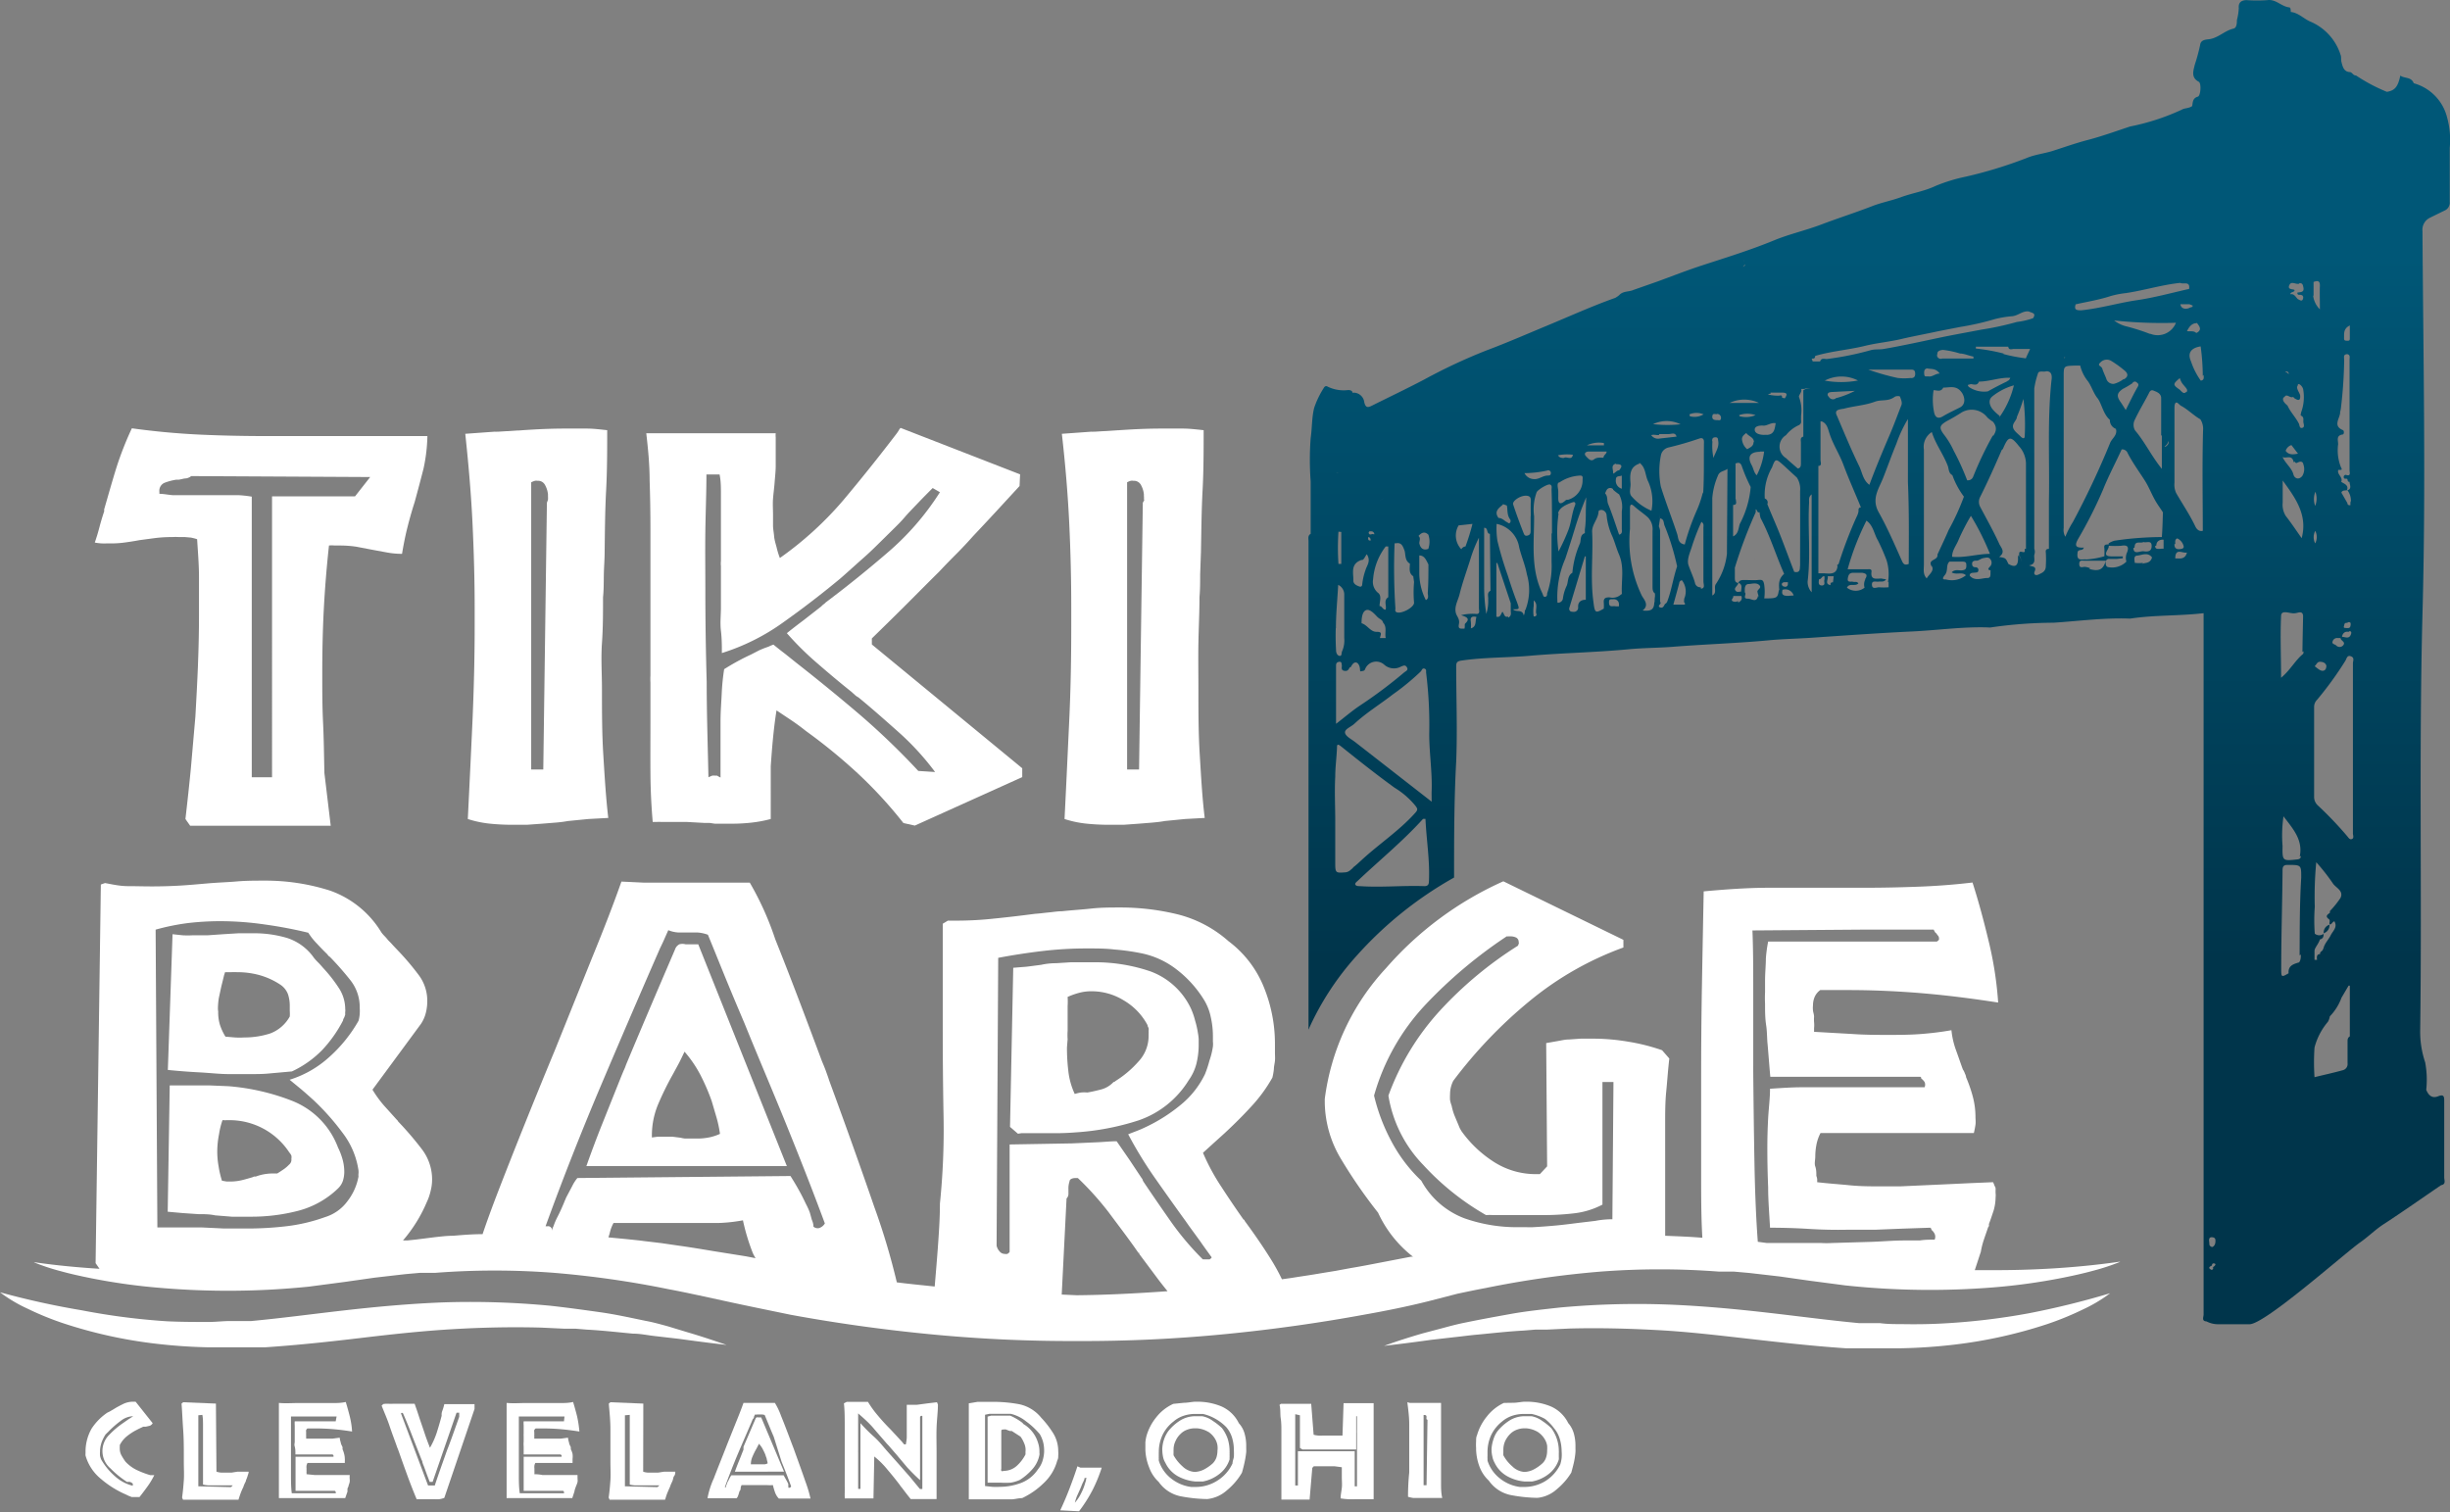 <svg xmlns="http://www.w3.org/2000/svg" xmlns:xlink="http://www.w3.org/1999/xlink" viewBox="0 0 182.46 112.65"><rect x="0" y="0" width="182.46" height="112.65" fill="#808080" stroke="none"/><defs><style>.cls-1{fill:#fff;}.cls-2{fill:#21252b;}.cls-3{fill:url(#linear-gradient);}</style><linearGradient id="linear-gradient" x1="139.88" y1="71.64" x2="139.88" y2="19.01" gradientUnits="userSpaceOnUse"><stop offset="0" stop-color="#00354b"></stop><stop offset="1" stop-color="#005777"></stop></linearGradient></defs><title>cle-tiki-barge-white-blue-logo</title><g id="Layer_2" data-name="Layer 2"><g id="Layer_1-2" data-name="Layer 1"><path class="cls-1" d="M11.37,106a.43.43,0,0,1-.21.19l-.3.07h0l-.19,0-.19.09-.17.08-.17.09a4.21,4.21,0,0,0-.7.46,2,2,0,0,0-.52.65l0,.15a.77.77,0,0,0,0,.15,1,1,0,0,0,.14.49,4.08,4.08,0,0,0,.28.44h0s0,0,0,0a2.85,2.85,0,0,0,.85.63,7,7,0,0,0,1,.38l.15,0,.15,0a5.66,5.66,0,0,1-.44.75c-.17.24-.34.47-.52.7l-.07.09-.07.09H9.81l-.23-.09-.23-.11a7.29,7.29,0,0,1-1.82-1.14,3.46,3.46,0,0,1-1.16-1.75.88.88,0,0,1,0-.16v-.16a3.47,3.47,0,0,1,.46-1.7A4.25,4.25,0,0,1,8,105.21l.17-.08.17-.1.1-.06.1-.06c.21-.13.43-.24.65-.35a1.71,1.71,0,0,1,.71-.16h.2ZM9,105.82a7.43,7.43,0,0,0-.85.73s-.09.1-.15.15l-.14.14a3.15,3.15,0,0,0-.28.55,2.38,2.38,0,0,0-.13.6v.12a1.71,1.71,0,0,0,0,.31,1.24,1.24,0,0,0,.1.31,4.89,4.89,0,0,0,1,1.21,3.08,3.08,0,0,0,1.34.72l0-.16a.76.76,0,0,0-.19-.12.59.59,0,0,0-.23,0,6.83,6.83,0,0,1-1.23-1,1.7,1.7,0,0,1-.09-2.53,6.42,6.42,0,0,1,1-.85l.4-.28.37-.24A1.57,1.57,0,0,0,9,105.82Z"></path><path class="cls-1" d="M16.12,109.61a1.45,1.45,0,0,0,.35.07l.34,0,.44,0,.44-.07.41,0,.42,0c0,.11-.05.21-.08.32a2.56,2.56,0,0,1-.12.32c0,.08-.06.16-.1.25a2,2,0,0,0-.1.26,4.58,4.58,0,0,0-.2.46c-.06.16-.11.32-.16.48l-4.13,0-.07-.16c.06-.42.1-.85.13-1.29s0-.89,0-1.34v-.38c0-.7,0-1.38-.05-2.06s-.07-1.32-.12-1.93l.12-.1,2.44.1Zm-1.35-4.2,0,5.29,2.34.06h.08l.08-.06.06-.07s0,0,0,0,0,0,0,0h-.56l-.28,0h-.59l-.4,0a2.5,2.5,0,0,1-.38-.06c0-.18,0-.36,0-.54s0-.37,0-.56v-.58c0-.19,0-.39,0-.59V107c0-.28,0-.55,0-.82s0-.54-.05-.8Z"></path><path class="cls-1" d="M22,104.5q.6,0,1.2,0h.55l1,0c.33,0,.65,0,1-.08q.16.52.3,1.08a6.06,6.06,0,0,1,.17,1.12c-.44-.07-.89-.13-1.35-.17s-.92-.06-1.39-.06H22.9a.28.28,0,0,0-.1.12.4.4,0,0,0,0,.15.34.34,0,0,0,0,.1.43.43,0,0,0,0,.11.34.34,0,0,0,0,.1s0,.07,0,.11v.07l.69,0,.71,0,.56,0,.54-.07a1.55,1.55,0,0,0,.08.36c0,.11.09.23.13.35a.21.21,0,0,1,0,.07l0,.08a2.06,2.06,0,0,1,.12.35,1.5,1.5,0,0,1,.05.37.66.66,0,0,1,0,.14l0,.16H22.9a.84.84,0,0,0-.07.19.86.86,0,0,0,0,.23,1.15,1.15,0,0,0,0,.19,1.11,1.11,0,0,0,0,.17.43.43,0,0,0,0,0v.06l.6.06.59,0h.33l.43,0,.44,0,.41,0,.41,0a.13.13,0,0,1,0,.07.21.21,0,0,1,0,.06.22.22,0,0,0,0,.08v.07a.77.77,0,0,1,0,.25,1.83,1.83,0,0,1-.08.25s0,0,0,0v0c0,.08-.05.15-.08.22a1.89,1.89,0,0,0,0,.23l-.17.49H20.77c0-.65,0-1.28,0-1.9s0-1.23,0-1.85,0-1.1,0-1.65,0-1.12,0-1.69C21.17,104.53,21.57,104.51,22,104.5Zm3.11,1a.06.06,0,0,0,0,0,.08.08,0,0,0,0,0l0,0,0,0,0,0H21.67c0,.36,0,.75,0,1.15v1.44c0,.57,0,1.12,0,1.66s0,1,.06,1.47h2l.65,0H25a.14.14,0,0,0,0-.11s0,0-.06-.07,0,0,0,0l0,0-.51,0-.5,0h-.5l-.71,0-.71,0c0-.26,0-.5,0-.74s0-.48,0-.72,0-.37,0-.55,0-.36,0-.53l.57,0h2.25a.11.11,0,0,0,0-.1.19.19,0,0,0-.06-.07,0,0,0,0,0,0,0H22c0-.23,0-.42-.05-.59s0-.23,0-.36,0-.25,0-.39,0-.14,0-.21v-.21c0-.14,0-.28,0-.4a2,2,0,0,1,0-.31H25S25.07,105.5,25.07,105.49Z"></path><path class="cls-1" d="M28.74,104.55h.16a2.73,2.73,0,0,0,.41,0l.4,0,.22,0,.23,0h.72c.06.19.13.37.19.55l.18.55c.12.36.25.72.37,1.09s.26.73.4,1.09a5.83,5.83,0,0,0,.51-1.14c.13-.41.25-.82.36-1.24a.64.64,0,0,1,0-.07.17.17,0,0,1,0-.07c0-.12.06-.25.1-.37s.07-.24.1-.36l.21,0h.22l.41,0,.42,0,.42,0,.43,0h.14v.36l-2.25,6.62a1.56,1.56,0,0,1-.37.1,2.31,2.31,0,0,1-.37,0h-.25l-.24,0h-.83c-.24-.57-.47-1.16-.69-1.76s-.43-1.19-.64-1.79l-.06-.16-.06-.15c-.18-.52-.37-1-.56-1.57s-.39-1-.6-1.54l.13-.12Zm1.25.69h0a.2.2,0,0,0-.11,0,.09.09,0,0,0,0,.08v0h0v0l2,5.32h.5c.14-.43.29-.86.44-1.29l.45-1.27.06-.16.06-.15c.14-.37.28-.75.41-1.12s.27-.75.4-1.13v-.3h-.2l-1.78,5.15H32l-.22-.58-.21-.58a2.49,2.49,0,0,1-.11-.29c0-.1-.07-.19-.1-.29L30.72,107c-.22-.58-.45-1.15-.7-1.72Z"></path><path class="cls-1" d="M38.93,104.5q.6,0,1.2,0h.55l1,0c.33,0,.66,0,1-.08q.16.52.3,1.08a8.41,8.41,0,0,1,.17,1.12c-.45-.07-.9-.13-1.35-.17s-.92-.06-1.4-.06h-.5a.31.31,0,0,0-.11.12.39.39,0,0,0,0,.15v.1a.43.43,0,0,1,0,.11s0,.07,0,.1a.41.41,0,0,1,0,.11v.07l.69,0,.71,0,.57,0,.54-.07a1.55,1.55,0,0,0,.08.36c0,.11.08.23.13.35l0,.07a.24.24,0,0,1,0,.08,1.48,1.48,0,0,1,.13.35,1.5,1.5,0,0,1,0,.37s0,.09,0,.14l0,.16H39.87a.54.54,0,0,0-.07.19.85.85,0,0,0,0,.23c0,.07,0,.13,0,.19a.88.88,0,0,1,0,.17s0,0,0,0v.06q.3,0,.6.06l.58,0h.34l.43,0,.43,0,.42,0,.41,0,0,.07s0,0,0,.06v.08a.15.15,0,0,1,0,.07.77.77,0,0,1,0,.25,1.84,1.84,0,0,1-.09.25v0s0,0,0,0-.06.15-.08.22a1,1,0,0,0-.06.23l-.16.49H37.73c0-.65,0-1.28,0-1.9s0-1.23,0-1.85,0-1.1,0-1.65,0-1.12,0-1.69C38.13,104.53,38.53,104.51,38.93,104.5Zm3.11,1a.06.06,0,0,0,0,0s0,0,0,0,0,0,0,0l0,0v0H38.64c0,.36,0,.75,0,1.15s0,.82,0,1.23v.21c0,.57,0,1.12,0,1.66s0,1,.07,1.47h2l.66,0H42a.2.2,0,0,0,0-.11l-.06-.07a0,0,0,0,0,0,0l0,0-.51,0-.5,0h-.51l-.7,0-.72,0c0-.26,0-.5,0-.74s0-.48,0-.72,0-.37,0-.55l0-.53.58,0h2.24a.12.12,0,0,0,0-.1l-.06-.07H39c0-.23,0-.42,0-.59a2,2,0,0,1,0-.36c0-.12,0-.25,0-.39a1.48,1.48,0,0,1,0-.21v-.21c0-.14,0-.28,0-.4a1.82,1.82,0,0,1,0-.31H42Z"></path><path class="cls-1" d="M47.9,109.61a1.28,1.28,0,0,0,.34.07l.34,0,.44,0,.44-.07.41,0,.42,0c0,.11,0,.21-.08.32s-.07.21-.11.32-.07.16-.11.25a2,2,0,0,0-.1.26c-.07.15-.14.31-.2.46s-.11.32-.16.48l-4.13,0-.07-.16c.06-.42.1-.85.13-1.29s0-.89,0-1.34v-.38c0-.7,0-1.38,0-2.06s-.07-1.32-.12-1.93l.12-.1,2.45.1Zm-1.36-4.2,0,5.29,2.34.06h.08l.08-.06.06-.07s0,0,0,0,0,0,0,0h-.56l-.28,0h-.59l-.4,0a2.2,2.2,0,0,1-.37-.06c0-.18,0-.36,0-.54s0-.37,0-.56v-.58c0-.19,0-.39,0-.59v-.35c0-.12,0-.24,0-.36V107c0-.28,0-.55,0-.82s0-.54,0-.8Z"></path><path class="cls-1" d="M58.17,105.46c.27.66.55,1.41.86,2.23l.07.18.06.17c.3.83.58,1.6.82,2.3a9.5,9.5,0,0,1,.38,1.27H58a1.57,1.57,0,0,1-.15-.19,2.12,2.12,0,0,1-.11-.21,5.65,5.65,0,0,1-.18-.6,3,3,0,0,1-.45,0H55.23a.66.66,0,0,0-.07.2c0,.08,0,.17-.09.26a2.85,2.85,0,0,1-.12.38c-.05.11-.1.16-.16.14l-2.1,0s0,0,0,0,0,0,0,0a6.21,6.21,0,0,1,.47-1.48c.3-.79.65-1.64,1-2.55l.67-1.67c.22-.54.4-1,.54-1.4l.41,0h1.93A5.27,5.27,0,0,1,58.17,105.46Zm-1.42-.11H56.4a.38.38,0,0,1-.17,0l-.08.17c0,.06,0,.11-.08.16-.36.85-.73,1.69-1.09,2.54s-.69,1.7-1,2.55h.09a.05.05,0,0,1,0,0,0,0,0,0,0,0,0v0h0a.23.23,0,0,1,0-.09,1.12,1.12,0,0,1,.08-.18c0-.08.07-.16.11-.25l0,0,0,0a2.42,2.42,0,0,1,.12-.23.56.56,0,0,1,.09-.14l3.89,0,.2.36a1.09,1.09,0,0,1,.08.15,1,1,0,0,1,.07.15.74.74,0,0,0,0,.14.5.5,0,0,1,0,.12.15.15,0,0,0,.11,0,.2.2,0,0,0,.1-.09c-.22-.61-.46-1.22-.71-1.83L57.62,107c-.12-.27-.23-.54-.34-.81l-.33-.8A.84.84,0,0,0,56.75,105.35Zm1.64,4.26H54.73c.08-.22.17-.47.29-.76s.23-.58.35-.88l0-.1a.49.49,0,0,0,0-.11l.9-2.1a.15.15,0,0,1,.08-.09.14.14,0,0,1,.11,0h.23Zm-1.28-.89c0-.09-.06-.2-.09-.31s-.13-.31-.21-.47a2,2,0,0,0-.29-.41,1.24,1.24,0,0,1-.1.2,2.12,2.12,0,0,1-.11.21,5.6,5.6,0,0,0-.27.55,1.42,1.42,0,0,0-.12.57h.38l.16,0,.08,0h.23l.2,0a.6.6,0,0,0,.2-.07A1.67,1.67,0,0,0,57.11,108.72Z"></path><path class="cls-1" d="M63.06,104.41h.26l.39,0,.4,0,.27,0,.26,0a7.32,7.32,0,0,0,.72,1q.4.48.84.93c.18.18.34.36.51.54l.48.52.07.09.08.09h.12a4.13,4.13,0,0,0,.07-.49c0-.17,0-.33,0-.5s0-.33,0-.49,0-.32,0-.49l0-.49c0-.17,0-.33,0-.49l.38,0,.37,0,.75-.1.75-.09.07.17c0,.55-.08,1.13-.1,1.73s0,1.2,0,1.81,0,1.21,0,1.81,0,1.16,0,1.69l-.45,0h-1l-.48,0-.33-.42-.32-.42-.1-.12-.08-.12c-.29-.38-.58-.74-.88-1.09a6.29,6.29,0,0,0-1-1l-.06,3.12H62.91l0-.12a.62.62,0,0,1,0-.13.76.76,0,0,1,0-.15c0-.06,0-.11,0-.16v0a.66.66,0,0,0,0-.14.57.57,0,0,0,0-.13v-.07a0,0,0,0,0,0,0v0c0-.46,0-.93,0-1.4s0-.94,0-1.41,0-1.14,0-1.71,0-1.12-.06-1.66Zm4.51,4.89-.84-1-.34-.39c-.11-.13-.22-.26-.34-.38-.33-.39-.68-.78-1-1.16s-.74-.75-1.14-1.1c0,.14,0,.28,0,.42v.44c0,.26,0,.53,0,.8s0,.54,0,.82V108a1.28,1.28,0,0,0,0,.19c0,.33,0,.66,0,1s0,.65,0,1v.35c0,.12,0,.23,0,.35h.17a.08.08,0,0,0,0,0V106c.32.35.64.68,1,1s.62.65.92,1l.89,1,.88,1,.36.44.38.46h.18v-5.44h0a.2.2,0,0,0-.11,0,.16.16,0,0,0-.06.08l0,4.7C68.14,109.9,67.85,109.6,67.57,109.3Z"></path><path class="cls-1" d="M72.81,104.41h1.11a10.54,10.54,0,0,1,2,.18,2.86,2.86,0,0,1,1.62,1,7.2,7.2,0,0,1,.89,1.15,2.52,2.52,0,0,1,.38,1.36,1.83,1.83,0,0,1,0,.33c0,.11,0,.22-.07.34a3.53,3.53,0,0,1-1,1.68,5.83,5.83,0,0,1-1.62,1.13c-.24,0-.49.07-.73.09l-.72,0c-.24,0-.48,0-.72,0l-.74,0-.52,0-.54,0,0-1.3c0-.44,0-.88,0-1.32,0-.24,0-.48,0-.73s0-.48,0-.73l0-1.54q0-.77,0-1.53Zm3.6,1.45a2.89,2.89,0,0,0-1.14-.56h-.34l-.33,0h-.15l-.16,0H74l-.31,0-.33.07,0,5.31.54.06a4.89,4.89,0,0,0,.54,0,4.5,4.5,0,0,0,1.6-.29,2.62,2.62,0,0,0,1.25-1,1.92,1.92,0,0,0,.34-.61,2.8,2.8,0,0,0,.13-.69V108a2.49,2.49,0,0,0-.08-.61,2.44,2.44,0,0,0-.24-.57A5.76,5.76,0,0,0,76.41,105.86Zm-.23.18a2.42,2.42,0,0,1,1.11,1.37,2,2,0,0,1,.12.69v.13a.32.32,0,0,1,0,.13,2.21,2.21,0,0,1-.53,1.07,4.24,4.24,0,0,1-.94.8,2.78,2.78,0,0,1-.68.2,6,6,0,0,1-.73,0h-.38l-.37,0h-.23v-4.92l.25-.07.29,0h.21l.23,0,.18,0,.19,0,.17,0,.17,0A4.31,4.31,0,0,1,76.18,106Zm-.83.54-.14,0-.14-.05h0l-.15-.06a.34.34,0,0,0-.15,0l-.1,0a.21.21,0,0,0-.1.06l0,2.73v.13a.28.28,0,0,0,0,.16s.08.06.16,0a1.44,1.44,0,0,0,1-.38,2.93,2.93,0,0,0,.64-.84,1.16,1.16,0,0,0,0-.18,1.21,1.21,0,0,0-.1-.66A2.14,2.14,0,0,0,76,107Z"></path><path class="cls-1" d="M80.46,109.31l.21,0h.19l.52,0,.51,0h.16a11.19,11.19,0,0,1-.69,1.68,10.86,10.86,0,0,1-1,1.57l-1.4-.07q.38-.81.69-1.62c.21-.55.41-1.1.59-1.66Zm.31.77c0,.14-.1.28-.16.42s-.11.28-.17.41l-.23.51a3.22,3.22,0,0,0-.16.5,3,3,0,0,0,.47-.71,3.83,3.83,0,0,0,.3-.77l.06-.18c0-.06,0-.12.05-.18Z"></path><path class="cls-1" d="M88.17,104.48c.26,0,.53-.06.81-.08h.23a4.64,4.64,0,0,1,1.73.34A2.61,2.61,0,0,1,92.26,106a1.88,1.88,0,0,1,.43.78,3.35,3.35,0,0,1,.12.89c0,.08,0,.17,0,.25a2.12,2.12,0,0,1,0,.24,7.22,7.22,0,0,1-.13.79c-.06.27-.12.51-.19.74a.43.43,0,0,1,0,0s0,0,0,0A4.89,4.89,0,0,1,91.37,111a2.58,2.58,0,0,1-1.46.65,11.19,11.19,0,0,1-2-.21,2.62,2.62,0,0,1-1.62-1.07,2.71,2.71,0,0,1-.71-1.08A3.92,3.92,0,0,1,85.3,108v-.09c0-.17,0-.33,0-.49a3.4,3.4,0,0,1,.08-.46,3.91,3.91,0,0,1,.73-1.4,3.4,3.4,0,0,1,1.27-1Zm2.36,1.2a3.48,3.48,0,0,0-.94-.37l-.3,0-.3,0a2.66,2.66,0,0,0-.85.14,2.18,2.18,0,0,0-.74.42,2.79,2.79,0,0,0-.82,1,3,3,0,0,0-.28,1.28.92.92,0,0,0,0,.16.76.76,0,0,0,0,.15.91.91,0,0,0,0,.17.94.94,0,0,0,0,.16,2.7,2.7,0,0,0,.92,1.33,3,3,0,0,0,1.5.63h.29a3,3,0,0,0,1.6-.44A3,3,0,0,0,91.79,109c0-.16.07-.32.1-.48a4.36,4.36,0,0,0,0-.51,3.2,3.2,0,0,0-.13-.92,2.18,2.18,0,0,0-.43-.79A3.59,3.59,0,0,0,90.53,105.68Zm-.19.16a4.47,4.47,0,0,1,.67.53l0,0,0,0a2.85,2.85,0,0,1,.42.79,3.07,3.07,0,0,1,.14.9.92.92,0,0,1,0,.16.77.77,0,0,1,0,.15.88.88,0,0,1,0,.17l0,.16a2.2,2.2,0,0,1-.77,1.09,2.82,2.82,0,0,1-1.21.55l-.1,0-.11,0H89a3.28,3.28,0,0,1-1.28-.39,2.24,2.24,0,0,1-.93-1,1.35,1.35,0,0,1-.18-.47,3,3,0,0,1-.05-.52V108a.28.28,0,0,1,0-.09,2.4,2.4,0,0,1,.13-.7,2.33,2.33,0,0,1,.31-.61,3.55,3.55,0,0,1,.92-.82,2.16,2.16,0,0,1,1.12-.3h.32l.17,0A1.94,1.94,0,0,1,90.34,105.84Zm-.35.81a1.93,1.93,0,0,0-.87-.27H89a1.56,1.56,0,0,0-.57.1,1.25,1.25,0,0,0-.49.3,1.59,1.59,0,0,0-.39.54,1.44,1.44,0,0,0-.15.65,1.5,1.5,0,0,0,0,.2,1.7,1.7,0,0,0,0,.22,3.13,3.13,0,0,0,.66.82,1.44,1.44,0,0,0,.91.42,1.7,1.7,0,0,0,.73-.2,3.32,3.32,0,0,0,.62-.44,1.21,1.21,0,0,0,.27-.43,1.82,1.82,0,0,0,.08-.52,1.55,1.55,0,0,0,0-.37,1.29,1.29,0,0,0-.1-.35A1.62,1.62,0,0,0,90,106.65Z"></path><path class="cls-1" d="M97.83,106.86a1.91,1.91,0,0,0,.33.06,1.87,1.87,0,0,0,.34,0l.37,0,.36,0h.11l.32,0,.32,0,.08-2.41,2.24,0,0,7.15-.47,0h-.86a5.52,5.52,0,0,1-.58,0,4.87,4.87,0,0,1-.55-.06c0-.26.06-.52.09-.78s0-.53,0-.8,0-.25,0-.37l0-.37-.53-.07c-.19,0-.37,0-.56,0h-1l-.11.12-.2,2.36-2.1,0c0-.39,0-.78,0-1.16s0-.77,0-1.15c0-.12,0-.24,0-.37v-.37c0-.35,0-.69,0-1s0-.67,0-1,0-.68-.05-1,0-.68-.09-1l.1-.08,2.26,0Zm-1.37-1.53,0,1.29c0,.43,0,.86,0,1.29s0,.92,0,1.38l0,1.35,0,0h.2c0-.18,0-.36,0-.53v-.67c0-.21,0-.43,0-.65s0-.45,0-.7l4.23,0c0,.2,0,.39,0,.57s0,.37,0,.54v1.06c0,.07,0,.14,0,.21v.23h.11l.06,0,0,0c0-.21,0-.42,0-.62v-.63c0-.15,0-.3,0-.45v-.44c0-.28,0-.55,0-.82v-1a2.26,2.26,0,0,1,0-.26v-.5c0-.16,0-.33,0-.5H101v2.48H97l-.19-.12c0-.18,0-.35,0-.51v-.77c0-.18,0-.37,0-.55s0-.39,0-.6Z"></path><path class="cls-1" d="M105,104.49l.27,0h.06l.6,0,.62,0h.38l.39,0c0,.36,0,.73,0,1.1s0,.75,0,1.12c0,.14,0,.28,0,.42s0,.27,0,.41,0,.56,0,.84,0,.56,0,.84,0,.8,0,1.2,0,.78.09,1.15l-.35,0-.37,0-.23,0-.24,0-.27,0h-.27l-.42,0a2.59,2.59,0,0,1-.4-.09q0-.94.09-1.8c0-.57,0-1.14,0-1.71v-.37c0-.5,0-1,0-1.53s-.07-1.06-.14-1.63Zm1.23,1.21a.15.15,0,0,0,0-.07h0v0a.48.48,0,0,0,0-.17.15.15,0,0,0-.14-.07h0l-.07,0v5.23h.22l.07-4.86A.15.15,0,0,0,106.23,105.7Z"></path><path class="cls-1" d="M112.69,104.48c.27,0,.54-.06.81-.08h.23a4.69,4.69,0,0,1,1.74.34,2.61,2.61,0,0,1,1.32,1.25,2,2,0,0,1,.42.78,3.35,3.35,0,0,1,.12.89v.25a2.24,2.24,0,0,1,0,.24,5.39,5.39,0,0,1-.12.79c-.06.27-.13.51-.19.74a.11.11,0,0,0,0,0l0,0a4.93,4.93,0,0,1-1.07,1.23,2.52,2.52,0,0,1-1.45.65,11.19,11.19,0,0,1-2-.21,2.62,2.62,0,0,1-1.62-1.07,2.71,2.71,0,0,1-.71-1.08,3.92,3.92,0,0,1-.24-1.27v-.09a3.93,3.93,0,0,1,0-.49c0-.16,0-.31.07-.46a3.93,3.93,0,0,1,.74-1.4,3.44,3.44,0,0,1,1.26-1Zm2.37,1.2a3.54,3.54,0,0,0-1-.37l-.3,0-.3,0a2.75,2.75,0,0,0-.85.14,2.28,2.28,0,0,0-.74.42,2.87,2.87,0,0,0-.81,1,3,3,0,0,0-.28,1.28v.16s0,.1,0,.15a.91.91,0,0,0,0,.17l0,.16a2.72,2.72,0,0,0,.93,1.33,3,3,0,0,0,1.49.63h.3a3,3,0,0,0,1.59-.44,3,3,0,0,0,1.11-1.24,2.73,2.73,0,0,0,.1-.48,2.92,2.92,0,0,0,0-.51,3.21,3.21,0,0,0-.14-.92,2.18,2.18,0,0,0-.43-.79A3.55,3.55,0,0,0,115.06,105.68Zm-.19.16a4.38,4.38,0,0,1,.66.53.1.1,0,0,1,0,0l0,0a2.83,2.83,0,0,1,.41.79,2.79,2.79,0,0,1,.15.9.92.92,0,0,1,0,.16s0,.1,0,.15,0,.12,0,.17a.94.94,0,0,1,0,.16,2.18,2.18,0,0,1-.76,1.09,2.85,2.85,0,0,1-1.22.55l-.1,0-.11,0h-.38a3.23,3.23,0,0,1-1.27-.39,2.26,2.26,0,0,1-.94-1,1.56,1.56,0,0,1-.17-.47,2.24,2.24,0,0,1-.06-.52V108s0-.06,0-.09a2.81,2.81,0,0,1,.14-.7,2,2,0,0,1,.3-.61,3.76,3.76,0,0,1,.93-.82,2.13,2.13,0,0,1,1.12-.3h.32l.17,0A2,2,0,0,1,114.87,105.84Zm-.35.81a2,2,0,0,0-.87-.27h-.1a1.59,1.59,0,0,0-.57.1,1.33,1.33,0,0,0-.49.3,1.91,1.91,0,0,0-.39.54,1.58,1.58,0,0,0-.14.65c0,.06,0,.13,0,.2a1.74,1.74,0,0,0,0,.22,2.94,2.94,0,0,0,.66.82,1.42,1.42,0,0,0,.91.42,1.62,1.62,0,0,0,.72-.2,3,3,0,0,0,.62-.44,1,1,0,0,0,.27-.43,1.53,1.53,0,0,0,.08-.52,2.31,2.31,0,0,0,0-.37,1.3,1.3,0,0,0-.11-.35A1.66,1.66,0,0,0,114.52,106.65Z"></path><polygon class="cls-2" points="130.69 41.61 130.69 41.6 130.69 41.6 130.69 41.61"></polygon><polygon class="cls-2" points="130.69 41.6 130.68 41.61 130.69 41.61 130.69 41.6"></polygon><path class="cls-3" d="M182.25,8.77a3.53,3.53,0,0,0-2.49-2.57c-.18-.49-.69-.34-1-.57-.18.85-.41,1.11-1,1.21a12.67,12.67,0,0,1-2.3-1.22c-.21,0-.26-.19-.42-.25-.47,0-.57-.38-.66-.74-.05-.18,0-.38-.07-.55a4,4,0,0,0-2.2-2.45c-.53-.21-.92-.68-1.51-.74a1.1,1.1,0,0,0,.09.14,1.1,1.1,0,0,1-.09-.14c0-.14,0-.33-.11-.34-.58-.06-1-.63-1.63-.54a11.32,11.32,0,0,1-1.54,0c-.42,0-.63.19-.59.61a4.48,4.48,0,0,1-.14.88c0,.18,0,.57-.25.63-.62.14-1.07.63-1.7.77-.26.06-.74,0-.79.46a14.47,14.47,0,0,1-.4,1.47c-.09.41-.31.94.3,1.26.21.11.14,1.06-.07,1.11-.39.11-.37.41-.42.7-.24.18-.57.14-.78.27a16.91,16.91,0,0,1-3.84,1.25c-1,.33-2.07.72-3.14,1-.88.23-1.76.54-2.63.82-.64.2-1.33.27-1.94.53a32.59,32.59,0,0,1-4.54,1.39,12.45,12.45,0,0,0-2.27.7c-.8.38-1.67.51-2.5.81s-1.5.41-2.21.69c-1.24.48-2.5.88-3.74,1.35s-2.41.72-3.57,1.2c-1.73.71-3.51,1.26-5.29,1.84-1.14.37-2.26.81-3.38,1.22l-1.77.62c-.34.16-.78.07-1.07.39a1.54,1.54,0,0,1-.31.21c-1.72.61-3.39,1.37-5.08,2.07-1.49.62-3,1.28-4.5,1.84a41.28,41.28,0,0,0-4.62,2.16c-1.29.68-2.6,1.3-3.9,1.95-.31.16-.48.17-.58-.26a.8.8,0,0,0-.88-.7c0-.16-.16-.19-.3-.2a2.74,2.74,0,0,1-1.54-.25c-.14-.1-.25,0-.31.12a6.74,6.74,0,0,0-.7,1.46c-.18.72-.15,1.5-.26,2.25a21.6,21.6,0,0,0,0,3.22c0,1.3,0,2.61,0,3.91-.23.13-.16.35-.16.55,0,1.21,0,2.41,0,3.62,0,2.3,0,4.6,0,6.9q0,6.65,0,13.29c0,1.77,0,3.54,0,5.31,0,.17,0,.35,0,.52,0,3.07,0,3.54,0,6.61a.24.24,0,0,0,0,.12,21,21,0,0,1,3.57-5.48,28.23,28.23,0,0,1,7.27-5.84c0-2.89,0-5.78.16-8.68.09-2.32,0-4.65,0-7,0-.27,0-.43.39-.48,1.7-.25,3.41-.21,5.11-.36,2.43-.21,4.88-.25,7.31-.48,1.12-.11,2.24-.1,3.36-.19,2.39-.19,4.8-.26,7.2-.49,1-.09,2.05-.11,3.08-.18,2.51-.17,5-.35,7.53-.47,1.88-.09,3.74-.36,5.62-.3a.79.79,0,0,0,.22,0,33.25,33.25,0,0,1,4.67-.35c1.85-.12,3.7-.37,5.57-.31h.16c1.8-.27,3.63-.19,5.44-.4.07-.38.09-.58,0-.69.08.11.06.31,0,.69,0,.22,0,.44,0,.67,0,1.58,0,3.16,0,4.74,0,.27,0,.54,0,.81a.59.59,0,0,1,.2.31.59.59,0,0,0-.2-.31c0,.13,0,.26,0,.39q0,15,0,30.09c0,3.53,0,1.86,0,5.39V88a.35.35,0,0,1,.15.08.35.35,0,0,0-.15-.08c0,.35,0,.71,0,1.06,0,3,0,5.9,0,8.85,0,.18-.17.49.22.51a1.87,1.87,0,0,0,.84.21c.78,0,1.57,0,2.36,0,1.15,0,7.13-5.32,8.23-6.09.63-.44,1.18-1,1.82-1.4,1.42-.93,2.81-1.91,4.22-2.87.38-.06.23-.37.23-.57,0-2.12,0,1,0-1.15,0-1.51,0-3,0-4.52,0-.32,0-.56-.45-.38s-.72-.06-.89-.48a7,7,0,0,0-.08-2.05,7.15,7.15,0,0,1-.37-2.42c.14-10.32-.1-20.63.17-30.95.26-9.51.06-19,0-28.53a1,1,0,0,1,.55-1l1.08-.53a.64.64,0,0,0,.4-.67c0-1.34,0-2.68,0-4A6.24,6.24,0,0,0,182.25,8.77ZM98,32.49c0-.21,0-.39.13-.46C98,32.1,98,32.28,98,32.49Zm.7-.86,0-1.18h0Zm7.67,8.18a1.63,1.63,0,0,1,0,1.07c-.38.14-.59-.05-.67-.42,0-.19.13-.38-.06-.54C105.84,39.69,106.08,39.55,106.36,39.81Zm-.18,4.89a4.51,4.51,0,0,1-.49-2l0-1.33c.4,0,.52.37.68.67,0,.71,0,1.42-.05,2.13C106.34,44.35,106.43,44.58,106.18,44.7Zm-2.11-4.25c.31,0,.4.24.51.53s0,.76.41,1v0c0,.34-.11.7.25.94l.06.43a8.8,8.8,0,0,0,0,1.54c0,.37-1,.88-1.32.7-.13-.08-.06-.19-.07-.29a45.79,45.79,0,0,1-.06-4.83h0Zm-.69.25c0,1.26,0,2.52,0,3.78-.38.24-.1.63-.2.93-.23,0-.25-.27-.45-.27,0-.35.19-.78-.13-1a1.06,1.06,0,0,1-.35-1,4.56,4.56,0,0,1,.94-2.44Zm-.87,6.36c-.47,0-.69-.52-1.12-.64,0,0,0,0,0-.05,0-.36.06-.8.32-.92s.58.2.81.45.41.22.47.47c.32.34.11.77.2,1.15l-.43,0C102.81,47.27,103,47.05,102.51,47.06Zm.48-10a.21.21,0,0,0-.07-.15.21.21,0,0,1,.07.15c0,.15-.12.15-.23.2C102.87,37.21,103,37.21,103,37.06Zm-1,2.51c.19,0,.3,0,.36.22h-.07c-.12-.06-.3.13-.36-.1A.13.13,0,0,1,102,39.57Zm.13.66c-.2.07-.25,0-.24-.22C102,40,102.07,40.08,102.08,40.23Zm-.89-6.36h0l-.13,0Zm.19,7.84c.14,0,.23-.27.36-.43.33.51,0,.83-.1,1.19a4.58,4.58,0,0,0-.24,1.05c0,.1-.06.22-.22.16s-.47-.17-.44-.48C100.79,42.64,100.58,42,101.38,41.71Zm-.85,8c.09-.16.21-.38.39-.37s.29.25.31.46,0,.22.12.19.22,0,.28-.19a.89.89,0,0,1,1.39-.31,1.09,1.09,0,0,0,1.28.15c.17-.06.3-.14.42.05s0,.26-.17.37a35,35,0,0,1-3.32,2.49c-.6.4-1.15.88-1.78,1.36V49.58c0-.19.07-.27.25-.29s.16.15.18.26-.09.36.17.41S100.42,49.89,100.53,49.69ZM100,32.22l-.07.08h0A.46.46,0,0,0,100,32.22Zm-.35,3a.61.61,0,0,0,.18-.05.61.61,0,0,1-.18.05.25.25,0,0,1-.16,0A.25.25,0,0,0,99.64,35.21Zm.24,4.4V42h-.21a17.48,17.48,0,0,1,0-2.4Zm-.4,7.17c0-1.06.11-2.11.17-3.23a.8.8,0,0,1,.45.77c0,1.06,0,2.12,0,3.18a2,2,0,0,1-.16,1c-.06.12,0,.36-.18.34s-.27-.22-.27-.43C99.47,47.85,99.46,47.31,99.48,46.78Zm0-17.38h0Zm1.29,35.22c-.18.13-.3.31-.57.34-.74.06-.77.05-.77-.7V61.14h0c0-1.1-.06-2.2,0-3.29,0-.71.1-1.42.13-2.14,0-.2,0-.36.29-.13,1.31,1.05,2.62,2.09,4,3.09A6.1,6.1,0,0,1,105.4,60c.15.2.23.29,0,.54-1.19,1.33-2.69,2.31-4,3.52C101.2,64.24,101,64.44,100.75,64.62ZM106.08,66c-1.6-.06-3.2.11-4.8,0-.12,0-.28,0-.34-.11s.11-.22.19-.3c1.62-1.53,3.35-2.94,4.85-4.6,0,0,.07,0,.18,0,.07,1.56.33,3.08.26,4.62C106.41,65.79,106.41,66,106.08,66Zm.54-6.29-5.71-4.45c-.27-.21-.69-.41-.74-.68s.44-.44.68-.66c.89-.83,1.93-1.46,2.88-2.2A17.93,17.93,0,0,0,105.82,50c.06-.07.1-.26.27-.2s.1.21.12.32a31.59,31.59,0,0,1,.23,4.56c0,1.41.23,2.82.18,4.23C106.61,59.08,106.62,59.3,106.62,59.67Zm14.16-23.31a.61.61,0,0,1-.44-.68c0-.31.28-.22.44-.3Zm-.44-1.83a1.48,1.48,0,0,0,0-.3,1.48,1.48,0,0,1,0,.3c.38,0,.57.08.24.46-.17,0-.25.16-.44.25C120.15,34.94,119.94,34.66,120.34,34.53Zm-.21,1.9a3.87,3.87,0,0,0,.45.35.3.3,0,0,0,.14-.08.3.3,0,0,1-.14.08,2,2,0,0,1,.2,1.27c0,.42,0,.85,0,1.28,0,.17.07.39-.2.45-.27-.77-.51-1.54-.82-2.29-.1-.26,0-.55-.22-.78,0,0,.09-.28.2-.35A.31.31,0,0,1,120.13,36.43ZM119.45,33l.19,0-.19,0v.17h-1.27A2.08,2.08,0,0,1,119.45,33Zm-2.12-9.08a.35.35,0,0,0-.21.3A.35.35,0,0,1,117.33,23.92Zm-.19,9.95c-.09.46-.47.09-.67.24-.14,0-.32,0-.44-.2A3.47,3.47,0,0,1,117.14,33.87Zm-1,2.06a3,3,0,0,1,1.55-.51c.23,0,.17.19.17.33a1.5,1.5,0,0,1-1.07,1.47c-.07,0-.16,0-.21.06-.44.39-.55.17-.53-.29v-.37C116.06,36.41,115.9,36,116.11,35.93Zm-7.48,3.2,1-.11a16.32,16.32,0,0,1-.52,1.68.39.39,0,0,0-.31.21,1.38,1.38,0,0,0-.3.29,1.38,1.38,0,0,1,.3-.29A1.48,1.48,0,0,1,108.63,39.13Zm.88,7.68a2.67,2.67,0,0,0,0-.49c-.07-.38.11-.44.42-.37C109.84,46.26,110,46.69,109.51,46.81Zm.44-1.08a3.49,3.49,0,0,0-1.17.09c.41.13.71.25.31.62-.07.07,0,.25-.06.38-.27,0-.49.06-.41-.33s-.14-.55-.22-.81c-.14-.49.14-.93.26-1.38.22-.91.55-1.8.83-2.7a10,10,0,0,1,.62-1.55c0,.17,0,.34,0,.51,0,1.58,0,3.16,0,4.74C110.14,45.46,110.24,45.69,110,45.73ZM111,44c-.29.15-.14.43-.17.65a3,3,0,0,1-.14,1.07,13.06,13.06,0,0,1-.16-1.94l0-4.47c.33,0,.14.44.43.45Zm.91-6.46.31.11c.07.32,0,.67.22,1a.22.22,0,0,1,0,.3c-.09.08-.16-.06-.23-.07s-.35-.32-.61-.3h0C111.24,38.08,111.63,37.84,111.94,37.57Zm.39,8.38c-.27.1-.27-.21-.41-.36-.12.18-.15.46-.45.37v-4h.07l1,3c0,.18,0,.36,0,.54S112.59,45.86,112.33,46Zm1.26-.49c0,.1,0,.25-.08.41-.1-.5-.58-.21-.8-.46.51,0,.48,0,.3-.52-.26-.67-.49-1.36-.69-2a26.11,26.11,0,0,1-.77-2.57,6,6,0,0,1-.06-1.27,2.12,2.12,0,0,1,1.68,1.75c.16.66.45,1.32.57,2A4.11,4.11,0,0,1,113.59,45.46Zm.43-7h0V39.5c0,.18,0,.33-.23.39s-.26-.12-.31-.23c-.27-.69-.53-1.39-.76-2.09-.08-.25.51-.65.93-.65s.39.23.38.52S114,38.11,114,38.44Zm-.48-3.19a8.27,8.27,0,0,0,1.7-.19.2.2,0,0,1,.29.16c0,.22-.13.2-.24.21-.37,0-.67.32-1.08.26A.8.8,0,0,1,113.54,35.25Zm.93,10.47c0,.14-.07.22-.22.2a2.55,2.55,0,0,1,0-.78c0-.14,0-.27,0-.41.35.28.11.67.19,1a.85.85,0,0,1,.26.32A.85.85,0,0,0,114.47,45.72Zm1.11-6h0c0,.7,0,1.41,0,2.12a6.33,6.33,0,0,1-.33,2.37c0,.1,0,.23-.15.25s-.15-.15-.2-.25c-.9-1.84-.61-3.82-.62-5.75a3.76,3.76,0,0,1,.19-1.79c.09-.19.83-.64,1-.57s.11.25.11.38C115.59,37.59,115.58,38.67,115.58,39.75Zm.49-1.48c.07-.42.63-.67,1.08-.82.18-.07.24.08.18.22-.25.62-.28,1.32-.52,1.9a14,14,0,0,1-.71,1.54A10,10,0,0,1,116.07,38.27Zm2.06,6.44c-.34,0-.6.15-.57.57a.31.31,0,0,1-.29.33c-.2,0-.37,0-.38-.25l1.17-3.88h.07Zm0-6.6c0,.46,0,.91-.07,1.37l0,.27a1.1,1.1,0,0,1,0,.18,1.1,1.1,0,0,0,0-.18c-.37.12-.28.5-.36.75a7,7,0,0,0-.57,2.2c-.36.21-.3.63-.41.94a3.22,3.22,0,0,0-.29.94.37.37,0,0,1-.41.35,7.09,7.09,0,0,1,.58-3.27c.26-.78.51-1.57.75-2.36a22,22,0,0,1,.81-2.22Zm0-4.11c-.14-.14-.06-.33.23-.33s.88,0,1.32,0c0,.2-.24.26-.23.46-.24,0-.48-.05-.72.13S118.27,34.13,118.13,34Zm2.45,11.2a1.55,1.55,0,0,1-.22,0c-.18-.06-.48.12-.5-.24s.13-.27.32-.29.43.11.42.4v.11Zm.21-.92a.93.93,0,0,1-.9.25c-.3,0-.45.07-.42.4a3.31,3.31,0,0,1,0,.44c-.65.38-.67.32-.78-.56-.23-1.73,0-3.46-.09-5.19,0-.54.46-.94.48-1.48,0-.09.17-.14.28-.11a.43.43,0,0,1,.32.4,4.78,4.78,0,0,0,.45,1.61c.17.42.29.87.47,1.29C121,42.29,120.72,43.29,120.79,44.28Zm17.23-23c.12,0,.27,0,.33.08-.06-.1-.21-.08-.33-.08a1.84,1.84,0,0,0-.33,0A1.84,1.84,0,0,1,138,21.32Zm-6.14,8a.36.36,0,0,1,.1-.15.36.36,0,0,0-.1.15c.27,0,.54,0,.81,0,.42,0,.49.09.26.43l-.2-.05c0-.22-.1-.17-.23-.15a3.11,3.11,0,0,1-.69-.06C131.5,29.35,131.85,29.35,131.88,29.29Zm.4,2.24c-.08.4-.07.87-.65.91a1.48,1.48,0,0,0-.21,0c-.34,0-.7-.1-.71-.38s.37-.33.65-.31S131.93,31.43,132.28,31.53Zm-3,5.68c0-.88,0-1.76,0-2.64.26-.1.39-.06.49.26a12.15,12.15,0,0,0,.64,1.49,7.17,7.17,0,0,1-.81,2.75c-.11.34-.1.75-.5.93,0-.78,0-1.56,0-2.34C129.4,37.6,129.27,37.37,129.28,37.21Zm.27-6.24a1.82,1.82,0,0,1,1.22,0A1.83,1.83,0,0,1,129.55,31Zm1.07,2c0,.33-.24.39-.47.54a1.09,1.09,0,0,1-.39-.75c0-.22.17-.34.32-.46C130.24,32.52,130.63,32.56,130.62,32.94Zm.46.71h.33a5.22,5.22,0,0,1-.55,1.77c-.22-.21-.24-.52-.39-.78C130.11,34,130.35,33.65,131.08,33.65Zm-1.21-14.23c.1,0,.1.17.11.28s0,.1-.11.17.11-.12.11-.17S130,19.46,129.87,19.42Zm-2,11.43a.29.29,0,0,1,.33.28c0,.26-.16.18-.29.18s-.38,0-.36-.27S127.73,30.85,127.86,30.85Zm-.33,2c0-.19.07-.26.26-.26s.17.15.19.27c.09.48-.22.85-.35,1.27A4.26,4.26,0,0,1,127.53,32.9Zm-2.26-1.24a9.45,9.45,0,0,1-2.14,0A2.34,2.34,0,0,1,125.27,31.66Zm-1.7.74c.23,0,.47,0,.71,0s.49-.16.6.19l-1.24.14a.63.63,0,0,1-.65-.25C123.18,32.34,123.38,32.43,123.57,32.4Zm-1.47,2.13a1.09,1.09,0,0,0-.07-.45,1.09,1.09,0,0,1,.07.45c.5.34.43.95.67,1.41a3.59,3.59,0,0,1,.24,2.17A4,4,0,0,1,121.54,37c-.27-.26-.08-.67-.11-1C121.38,35.38,121.36,34.77,122.1,34.53Zm1.12,10.36c0,.58-.23.72-.87.65.55-.42.05-.87-.07-1.13a9.4,9.4,0,0,1-.87-4.95c0-.5,0-1,0-1.51,0-.28.06-.41.33-.16s.68.52,1,.81a1.24,1.24,0,0,1,.35,1c0,1.37,0,2.75,0,4.13,0,.2,0,.42.18.54a1.93,1.93,0,0,1,0,.24C123.22,44.63,123.23,44.76,123.22,44.89Zm.89,0c0,.05,0,.13-.07.15s-.12.38-.39.27.18-.28,0-.41c0-1.78,0-3.55,0-5.32a1.21,1.21,0,0,0-.09-.31l.09-.59a1.56,1.56,0,0,0-.07-.44,2,2,0,0,1,.08.44c.32.06.24.38.34.57a18.22,18.22,0,0,1,.92,3C124.58,43.14,124.47,44.08,124.11,44.94Zm1.39,0h0l0,.21h-.86c.15-.54.3-1.07.44-1.61a.22.22,0,0,1,.2-.2,1.36,1.36,0,0,1,.17,1.37C125.42,44.8,125.39,44.87,125.5,44.93Zm1.18-1.08a.4.4,0,0,1-.43-.33c-.12-.45-.33-.87-.48-1.31s.14-1,.26-1.42a16.37,16.37,0,0,1,.7-1.81c.21.13.15.3.15.43,0,1.34,0,2.67,0,4C126.87,43.57,127,43.8,126.68,43.85Zm.16-7.08a7.83,7.83,0,0,1-.48,1.41,17.32,17.32,0,0,0-.87,2.48c-.52-.06-.48-.53-.56-.76-.39-1.19-.85-2.35-1.22-3.54a6,6,0,0,1,0-2.32.75.75,0,0,1,.56-.6,23.42,23.42,0,0,0,2.31-.67c.2-.07.35,0,.34.27C126.88,34.29,126.92,35.53,126.84,36.77Zm-1-5.8a1.36,1.36,0,0,1,1.05,0A1.28,1.28,0,0,1,125.85,31Zm2.79,10.39a5,5,0,0,1-.83,2.26c-.17.26.12.66-.26.84,0-.8,0-1.59,0-2.39,0-1.62,0-3.24,0-4.86a5.19,5.19,0,0,1,.41-1.65c.13-.38.46-.33.72-.53Zm2.56-11.24h-2.36A2.53,2.53,0,0,1,131.2,30.12Zm-1.74,14.76a.43.43,0,0,1-.41,0c-.14-.11.11-.24.06-.38l.61,0C129.79,44.72,129.57,44.79,129.46,44.88Zm1.5-.4c-.11.58-.51.2-.77.22-.42,0-.05-.35-.22-.47,0-.07,0-.14,0-.21s0-.4.27-.41.58-.13.8.07-.09.31-.13.47A1.85,1.85,0,0,0,131,44.48Zm1.55-.44c-.09.62-.13.64-1.09.64a3.76,3.76,0,0,0,0-1c-.06-.39-.17-.4-.47-.37s-.66,0-1,0c-.17,0-.38,0-.45.21.34.13.19.42.2.65-.16,0-.33.09-.44-.1s.21-.34.23-.55c-.27,0-.26-.24-.26-.43s0-.47,0-.7a35.18,35.18,0,0,1,1.55-4.12.83.83,0,0,0,0-.22c.13,0,.09.29.29.21a2,2,0,0,0,.08.44c.71,1.33,1.14,2.77,1.75,4.15,0,0,0,0,0,0C132.4,43.15,132.49,43.61,132.51,44Zm.67-.69,0,.24a.16.16,0,0,1,.1,0,.16.16,0,0,0-.1,0c0,.17-.11.27-.31.2a.18.18,0,0,1-.14-.2C132.79,43.3,133,43.39,133.18,43.35Zm0,1.14c-.36,0-.49-.1-.4-.45a.65.65,0,0,1,.83.42Zm.9-2.27c0,.31,0,.58-.43.48-.34-.88-.66-1.76-1-2.63s-.68-1.61-1-2.41a.31.31,0,0,0-.19-.42,4.07,4.07,0,0,1,.54-2.32c.25-.68.29-.66.85-.16l1,.92c.2-.1.22-.2.18-.3,0,.1,0,.2-.18.3a1.56,1.56,0,0,1,.24,1C134.07,38.49,134.06,40.36,134.06,42.22Zm.25-13.15,0,3.56c-.27.07-.17.3-.18.46,0,.5,0,1,0,1.5,0,.18,0,.39-.24.41-.29-.26-.59-.5-.87-.77a1,1,0,0,1,0-1.71,2.58,2.58,0,0,1,.88-.71c.33-.13.23-.31.24-.51v-.23a2.77,2.77,0,0,0-.14-1.36c-.09-.15.24-.38.15-.63h.24a.54.54,0,0,1,.45,0A.54.54,0,0,0,134.31,29.07Zm.62,15.15a1.15,1.15,0,0,1-.3-.8c.24-2,0-3.93.11-5.89,0-.2-.05-.41.19-.6Zm0-17.4h0c.17,0,.25,0,.26-.2,1.22-.36,2.48-.45,3.71-.75.9-.22,1.82-.3,2.71-.51s1.84-.38,2.75-.58l1.64-.32a20.18,20.18,0,0,0,2.56-.58,7.69,7.69,0,0,1,1.33-.22c.45-.06.77-.42,1.22-.35h0c.2.11.58.1.31.5h0a5.73,5.73,0,0,1-1.21.28,21.62,21.62,0,0,1-2.63.57c-.94.18-1.89.35-2.83.54-1.48.31-3,.65-4.45.9-.32.06-.67,0-1,.1a22.39,22.39,0,0,1-3.24.65c-.2,0-.41-.1-.5.18H135Zm14,4.26a3,3,0,0,1-.55-.52c-.21-.29-.31-.66,0-.92a4.49,4.49,0,0,1,1.61-.83A6.83,6.83,0,0,1,148.9,31.08Zm1.29.07a12.39,12.39,0,0,0,.48-1.33,15.7,15.7,0,0,1,.1,2.74c0,.26-.14.21-.28.09l0,0c-.21-.23-.53-.43-.59-.7S150.08,31.41,150.19,31.15Zm-1.77,1.35a26.08,26.08,0,0,0-1.49,3.11.41.41,0,0,1-.45.27,18.91,18.91,0,0,0-1-2.2,6.11,6.11,0,0,0-.74-1.22c-.38-.52-.31-.67.25-1,.35-.18.68-.38,1-.58a1.47,1.47,0,0,1,2,.33,3.15,3.15,0,0,0,.41.31.39.39,0,0,0,.36-.1.39.39,0,0,1-.36.1C148.81,31.88,148.6,32.23,148.42,32.5Zm-.18,8.86c-1,0-1.91.31-2.88.22a.21.21,0,0,0-.16.12.21.21,0,0,1,.16-.12c0-.51.34-.87.5-1.31a17,17,0,0,1,.9-1.74A18.64,18.64,0,0,1,148.24,41.36Zm-3.72-13.42c-.37-.05-.58.23-.87.21s-.35.06-.37-.21.06-.37.23-.39C143.85,27.51,144.24,27.4,144.52,27.94Zm-.26-1.49c0-.21.22-.26.42-.28a6.83,6.83,0,0,1,1.27.27c.3,0,.64.16,1,.23v.14c-.77,0-1.55,0-2.32,0C144.46,26.79,144.24,26.63,144.26,26.45ZM144,29.06c.24,0,.55.16.72-.19.51,0,1-.21,1.41.41.24.4.23.87-.17,1.07s-.87.42-1.29.67c-.24.14-.51.16-.62-.26A4.63,4.63,0,0,1,144,29.06Zm5.49-.66c-.49.23-1,.5-1.45.75a2,2,0,0,1-1.41-.33c-.2-.22.07-.15.12-.21.22,0,.5.16.63-.19.79,0,1.53-.32,2.33-.28A.36.36,0,0,1,149.44,28.4Zm-12.21,2.05c.76-.21,1.58-.25,2.32-.52.5-.2,1,0,1.5-.37.11-.08.4-.08.41,0s.18.38.1.6c-.31.79-.6,1.59-.94,2.37-.5,1.17-1,2.36-1.45,3.58-.47-.34-.53-.9-.74-1.35-.6-1.23-1.13-2.51-1.67-3.78C136.56,30.51,137,30.5,137.23,30.45Zm-.56-.78a.35.35,0,0,1-.49-.07c-.08-.1-.16-.17-.1-.29s.29-.11.45-.12l1.56-.08A6.42,6.42,0,0,1,136.67,29.67Zm-.81-1.33a2.7,2.7,0,0,1,2.46,0A6.78,6.78,0,0,1,135.86,28.34Zm-.19,15.27c-.36,0-.26-.26-.26-.46.2,0,.21-.26.41-.23a1.23,1.23,0,0,1,0,.27C135.81,43.34,136,43.59,135.67,43.61Zm.79-.24c-.2,0-.18.09-.19.21-.47-.09-.12-.45-.21-.66h.45Zm.34-1.24c-.05.65-.5.61-1,.57h-.43c0-2.68,0-5.36,0-8,.29,0,.16-.29.16-.44,0-1,0-1.91,0-2.87l.1,0c.38.15.45.54.55.84.26.85.76,1.58,1.06,2.4.4,1.07.87,2.11,1.3,3.16h0c-.11,0-.19.07-.18.21s-.06.34-.15.51A31.67,31.67,0,0,0,136.93,42S136.8,42.1,136.8,42.13Zm2.08,1a.83.83,0,0,0-.07.64,1.05,1.05,0,0,1-1.31,0c.18-.38.62-.06.85-.32-.11-.17-.27-.08-.4-.12s-.43.08-.39-.22.12-.44.4-.45h.66C139,42.71,139.12,42.82,138.88,43.17Zm1.72.2c0,.14,0,.28,0,.41a4.22,4.22,0,0,1-.71,0c-.19,0-.51.18-.53-.18s.3-.21.5-.24.38.06.56-.17l-.37-.06c-.37,0-.82.14-.72-.54,0-.2-.2-.15-.34-.15l-1.44,0A19.84,19.84,0,0,1,139,38.78c.51.35.57,1,.85,1.46a15.24,15.24,0,0,1,.65,1.49A3.48,3.48,0,0,1,140.6,43.37ZM142.15,42c-.23.09-.37.08-.5-.21-.55-1.23-1.08-2.47-1.74-3.64-.55-1,0-1.72.32-2.52s.65-1.74,1-2.58a9.63,9.63,0,0,1,.86-1.84c0,1.57,0,3.15,0,4.72C142.18,38,142.16,40,142.15,42Zm.17-13.85a4.59,4.59,0,0,1-1,0,17.82,17.82,0,0,1-2.18-.62h3.22c.22,0,.27.13.27.32S142.55,28.16,142.32,28.16Zm1.54,14c.23.37-.21.63-.37.93-.3-.31-.21-.69-.21-1.06,0-2.85,0-5.69,0-8.54a1.29,1.29,0,0,1,.59-1.3c.28.91.87,1.66,1.2,2.55.07.24.06.52.33.66a6,6,0,0,0,.86,1.6,18,18,0,0,1-1.14,2.49c-.26.61-.55,1.21-.83,1.82a0,0,0,0,0,0,0C144.36,41.77,143.52,41.63,143.86,42.19Zm2.57.68a1.67,1.67,0,0,1-1.5.33c-.18,0-.36,0-.09-.33s.06-.73.34-1c.31,0,.62,0,.93,0s.33.07.33.32-.11.31-.33.33-.53-.1-.76.15C145.71,42.85,146.14,42.55,146.43,42.87Zm1.83-.39h0c-.07.21.09.62-.26.61s-.94.28-1.31-.18c0-.23.23-.2.38-.22s.24,0,.26-.14a.2.2,0,0,0-.21-.26c-.19,0-.26-.11-.25-.29s.19-.21.33-.2.32-.16.5-.19.39-.1.51.06a.41.41,0,0,1,0,.56C148,42.41,148.07,42.45,148.26,42.48Zm2.1-1.11a.87.87,0,0,1,.17.51A.87.87,0,0,0,150.36,41.37Zm.43-.46,0,.22c-.11.13-.46-.19-.41.23h0c-.11.07-.09.18-.09.29,0,.56-.24.67-.72.39-.2-.44-.2-.44-.69-.52.54-.38.1-.73,0-1-.43-.94-.94-1.84-1.42-2.75a.79.79,0,0,1,0-.7c.57-1.13,1.08-2.28,1.58-3.43,0-.07.1-.12.13-.18.39-.92.55-1,1.19-.19a2,2,0,0,1,.52,1.25c0,2.14,0,4.27,0,6.41Zm-1.58-14.54a14.1,14.1,0,0,0-2.06-.37v-.14h2.41c.49,0,1,0,1.48,0-.49,0-1,0-1.48,0,.05.3.28.16.44.17.37,0,.75,0,1.19,0-.13.28-.23.49-.32.7C150.32,26.62,149.76,26.52,149.21,26.37Zm3.58,1.92c-.33,3-.14,6-.2,9.06,0,1.19,0,2.38,0,3.57-.19,0-.26.08-.23.27a8.19,8.19,0,0,1,0,1c0,.41-.26.51-.54.64s-.37-.06-.3-.21c.19-.42-.17-.36-.41-.47.56-.1.35-.49.39-.78a.66.66,0,0,0,0-.46c0-4,0-8,0-11.93a5.81,5.81,0,0,1,.27-1.11c.05-.26.42-.1.63-.18v0C152.77,27.65,152.83,27.93,152.79,28.29Zm10.81-4.22c.17.25.44.51,0,.76a.6.6,0,0,1,.07.18.6.6,0,0,0-.07-.18h0l-.05,0a.62.62,0,0,1-.36.12.6.6,0,0,0,.36-.12c-.2-.18-.45-.08-.68-.13C163,24.43,163.17,24.07,163.6,24.07Zm-.78,5.15c-.18.21-.33,0-.48-.15-.53-.37-.54-.42,0-.87a1.25,1.25,0,0,0,.3.54C162.76,28.86,163,29.05,162.82,29.22Zm.48-6.42c0,.15-.16.11-.25.17s-.59.19-.67-.27h0l.68,0a.38.38,0,0,1,.1-.17.38.38,0,0,0-.1.17Zm-4.47-6.69.11,0-.11,0a2,2,0,0,0-.87.19A2,2,0,0,1,158.83,16.11Zm-4.26,6.6c.88-.2,1.78-.34,2.65-.63a6.89,6.89,0,0,1,1.1-.21c1.36-.2,2.68-.62,4.05-.76.23.13.75-.17.66.45a.31.31,0,0,0,.13,0,.31.31,0,0,1-.13,0c-1.3.29-2.59.65-3.9.84s-2.73.61-4.12.75h0C154.75,23.11,154.44,23.13,154.57,22.71Zm3.6,5.55a2.06,2.06,0,0,1-.74.37.54.54,0,0,1-.57-.39c-.09-.25-.22-.49-.29-.73s-.43-.21-.14-.48a.65.65,0,0,1,.75-.14,8,8,0,0,1,1,.71C158.54,27.84,158.49,28.07,158.17,28.26Zm.66.27c.17-.12.23-.06.31,0s.17.13.07.31c-.32.55-.59,1.13-.9,1.74-.15-.24-.28-.45-.42-.65-.28-.42-.21-.64.21-.93C158.34,28.84,158.59,28.69,158.83,28.53Zm-1.1,3.65a1,1,0,0,0-.21-.2h0A1,1,0,0,1,157.73,32.18Zm-3-8.88a2.57,2.57,0,0,1-.76.1A2.57,2.57,0,0,0,154.68,23.3Zm-.63,2.91a.08.08,0,0,1,0,0,.19.19,0,0,1,0,.08.19.19,0,0,0,0-.08A.08.08,0,0,0,154.05,26.21Zm0,.37h0c-.14,0-.33,0-.36.16C153.68,26.55,153.87,26.6,154,26.58Zm-.24,13.51a1,1,0,0,1-.17-.72l0-11.27c0-.8,0-.8.79-.83h.44a2.93,2.93,0,0,0,.58,1.17c.27.38.41.89.71,1.26s.42,1.19.92,1.61a.68.68,0,0,0,.45.67c.14.48-.31.71-.44,1.07a62.61,62.61,0,0,1-2.76,5.86A6.61,6.61,0,0,0,153.77,40.09Zm1.81,2.28a1.19,1.19,0,0,0-.41-.11c-.16,0-.4.13-.41-.2s.2-.26.38-.26h.27l1.33,0C156.64,42.42,156.32,42.59,155.58,42.37Zm3.94-.41a2.2,2.2,0,0,1-.63,0c0-.19-.12-.52.19-.54s.79-.29,1.1.14C160.12,42,159.76,41.89,159.52,42Zm-.64-1.14c0-.56.43-.28.66-.41.23.08.6-.16.61.28s-.31.45-.59.41S158.91,41.35,158.88,40.82Zm1.62-.15c0-.29.22-.46.54-.43,0,.22,0,.45,0,.67C160.86,40.84,160.51,41,160.5,40.67ZM161,40a24.32,24.32,0,0,0-3.52.27,1.43,1.43,0,0,0-.44.2v.18a7.25,7.25,0,0,0,.93,0c.45-.08.61.06.44.49a1,1,0,0,0-.05.69,1.51,1.51,0,0,1-1.4.4c-.14-.07-.14-.2-.14-.33a.24.24,0,0,1,.27-.27l.55,0,.45-.05v-.14h-.78c-.39,0-.62-.06-.35-.5a1.33,1.33,0,0,0,.09-.21,1.09,1.09,0,0,1,0-.18c-.24,0-.38,0-.33.29a5.8,5.8,0,0,1,0,.59,6.08,6.08,0,0,1-1.34.24c-.29-.05-.74.18-.66-.47,0-.32.32-.17.42-.32s0-.09,0-.09c-.47,0-.7-.07-.38-.64a32.53,32.53,0,0,0,1.86-3.68c.4-1,.93-2,1.39-3a.44.44,0,0,1,.45.29c.37.72.86,1.38,1.29,2.06.32.51.53,1.1.86,1.63.15.24.32.47.47.71C161.06,38.74,161.05,39.37,161,40Zm0-7.58v2.5c-.76-.93-1.26-2-2-2.87a.83.83,0,0,1,0-.81c.32-.69.73-1.34,1.06-2,.1-.21.24-.19.34-.14s.56.16.55.56c0,.93,0,1.86,0,2.79Zm.2.84c.2-.15.28-.28.24-.42C161.56,33,161.48,33.12,161.28,33.27Zm-1.11-8.4a15.66,15.66,0,0,0-1.84-.58,2.43,2.43,0,0,1-.8-.41,33.64,33.64,0,0,0,4.6.17A1.46,1.46,0,0,1,160.17,24.87ZM162,41.59c0-.82.55-.35.87-.44C162.73,41.7,162.31,41.59,162,41.59Zm0-1.07c0-.16-.05-.34.15-.42a.86.86,0,0,1,.47.57c.05.19-.14.21-.29.23C162,40.93,161.93,40.74,161.94,40.52Zm2.11-1a.34.34,0,0,0-.13.37.34.34,0,0,1,.13-.37c-.33.11-.52-.1-.63-.34-.41-.86-.95-1.65-1.42-2.47a1.51,1.51,0,0,1-.12-.76c0-1.84,0-3.68,0-5.51,0-.16,0-.39.11-.45s.25.17.39.24c.52.28.93.72,1.43,1a1.31,1.31,0,0,1,.2.82C164,34.61,164.05,37.09,164.05,39.57Zm0-11.6c0,.16.08.39-.21.43a5.28,5.28,0,0,1-.73-1.44c-.28-.61,0-1,.72-1.11A16.93,16.93,0,0,1,164.05,28Zm.71,66.43v.15l-.09.09h0c-.27-.11-.26-.22,0-.33,0-.1.05-.18.16-.16s.09.06.1.09S164.85,94.38,164.76,94.4Zm-.1-1.51c-.22,0-.17-.2-.19-.33s-.05-.38.21-.36.26.17.25.35S164.88,92.89,164.66,92.89Zm6.54-71.75c.23,0,.24.13.28.31.09.41-.25.34-.45.4,0,.18.11.16.19.16.24,0,.29.15.22.33s-.22.06-.35,0-.26-.45-.58-.37c0-.19.26-.13.31-.28s-.54,0-.4-.37S170.93,21.18,171.2,21.14Zm-1,6.58c.14,0,.2.07.18.2a.24.24,0,0,1-.18.24.24.24,0,0,0,.18-.24C170.38,27.79,170.32,27.72,170.18,27.72Zm-.12,1.89c.16-.28.42.13.64,0l.09.1c.26.16.47.24.43-.22-.06-.22-.24-.4-.23-.65.08,0,0-.27.21-.15a.65.65,0,0,1,.24.33,3.27,3.27,0,0,1-.15,1.75c0,.09-.07.2,0,.24.24.11.15.32.17.48s.12.38-.09.43-.19-.21-.24-.31c-.24-.48-.63-.86-.85-1.35C170.19,30.06,169.93,29.84,170.06,29.61Zm1,4.23c-.38.07-.69.1-.92-.21a.66.66,0,0,1,.43-.43Zm-.23.59a.11.11,0,0,0,.16.09c.2-.1.42-.16.47.12a1,1,0,0,1-.08.86c-.26.32-.58.19-.66-.11-.13-.5-.57-.78-.81-1.3C170.27,34.18,170.7,33.82,170.82,34.43Zm.44,36.72c0,.2,0,.41-.13.58l.09.31-.09-.31c-.41.12-.83.24-.78.81-.53.31-.55.3-.55-.31,0-2.45.08-4.9.1-7.35,0-.31.08-.41.39-.41,1,0,1,0,1,.94C171.26,67.32,171.27,69.24,171.26,71.15Zm0-7.35c0,.19-.09.24-.27.26-1.09.12-1.11.12-1.09-1a9.76,9.76,0,0,1,.07-2.21C170.78,61.75,171.52,62.55,171.27,63.8Zm.2-15.24c0,.07,0,.18-.05.21-.59.49-.94,1.2-1.62,1.76,0-1.59-.07-3.09,0-4.58,0-.56.69-.15,1.06-.23.16,0,.57-.24.58.23C171.5,46.82,171.48,47.69,171.47,48.56Zm-.09-8.36c-.41-.58-.8-1.17-1.23-1.72a1.57,1.57,0,0,1-.23-1V35.79C171,37.15,171.91,38.44,171.38,40.2Zm3.41.49a1.18,1.18,0,0,0-.14.41,1.18,1.18,0,0,1,.14-.41Zm0,5.7c.14,0,.21,0,.19.2s-.08.25-.26.24-.28,0-.24-.13S174.57,46.37,174.81,46.39Zm0-5.71a1.17,1.17,0,0,1-.33,0,1.17,1.17,0,0,0,.33,0Zm.11,6.38c.16,0,.14.15.1.24-.13.37-.42.19-.66.18C174.44,47.23,174.59,47,174.9,47.06Zm0-9.4c-.16.05-.14-.11-.19-.19l-.42-.73c.08-.21.29-.13.44-.19a1.28,1.28,0,0,1,.27.82C175,37.48,175.09,37.61,175,37.66ZM175,24.24v.93c0,.13,0,.22-.18.21s-.25,0-.25-.2C174.58,24.84,174.51,24.48,175,24.24Zm-.73,6.48a2.61,2.61,0,0,0,.06-.27,34.05,34.05,0,0,0,.25-3.63c0-.18-.1-.44.24-.44h0c.23.06.16.25.16.41q0,4.13,0,8.25c0,.15.12.46-.27.33a.15.15,0,0,0-.16.19c0,.12.14.09.23.1s0,.24.2.23h0c0,.22.21.54-.2.64.16-.4-.19-.49-.42-.64a.94.94,0,0,0-.21.45.94.94,0,0,1,.21-.45c.15-.35-.33-.55-.22-.89.3,0,.3,0,.19-.22a3.4,3.4,0,0,1-.2-1.7c0-.27-.17-.65.34-.72.1,0,.13-.29,0-.33C173.72,31.71,174.26,31.17,174.28,30.72Zm-.21,16.8.25,0c0,.21.43.29.18.56a.35.35,0,0,1-.5,0c-.09-.1-.33-.1-.28-.28A.35.35,0,0,1,174.07,47.52Zm-.81,2.1c0,.21-.11.35-.3.34s-.39-.21-.57-.34c.14-.11.17-.34.42-.33S173.22,49.4,173.26,49.62Zm-.83-10.09a1,1,0,0,1,0,.94A1,1,0,0,1,172.43,39.53Zm0-2.94a1.47,1.47,0,0,1,0,1.09A1.46,1.46,0,0,1,172.45,36.59ZM172.3,22c0-.34,0-.68,0-1,.29-.11.49-.11.47.31s0,1.06,0,1.73a1.72,1.72,0,0,1-.5-1Zm.89,48.66a.57.57,0,0,0-.18,0c0,.19-.27.2-.22.4a.33.33,0,0,0,0,.15.33.33,0,0,1,0-.15c-.27,0-.26.23-.23.43l-.19,0c0-.22,0-.45,0-.67s.32-.54.4-.85c-.24,0-.34,0-.38-.12,0,.11.14.17.38.12s.3-.24.27-.46a.61.61,0,0,0,.44-.67c.18.05.2-.18.37-.22.26.45-.13.73-.28,1.05s-.46.59-.54,1A.57.57,0,0,1,173.19,70.64Zm.33-2.79a.36.36,0,0,0,0,.11.47.47,0,0,0,.21.21.47.47,0,0,1-.21-.21c-.16.13-.4.24-.08.48.13.1,0,.27.06.41a.6.6,0,0,0-.44.67.53.53,0,0,1-.67,0,13.35,13.35,0,0,1,0-2,26.62,26.62,0,0,1,.11-3.32,15.11,15.11,0,0,1,1.22,1.55c.21.35.84.55.59,1.1A6.69,6.69,0,0,1,173.52,67.85ZM175,77.19c-.21.12-.16.32-.17.5,0,.5,0,1,0,1.5a.47.47,0,0,1-.32.51c-.71.2-1.42.35-2.14.53a16.28,16.28,0,0,1,0-2.21,4.87,4.87,0,0,1,1-1.92,1.19,1.19,0,0,0,.14-.4.65.65,0,0,0,0-.47.65.65,0,0,1,0,.47,3.94,3.94,0,0,0,.87-1.39l.53-.9H175Zm.16-14.7c-.18.08-.27-.12-.38-.24A27,27,0,0,0,172.63,60a.86.86,0,0,1-.29-.67q0-3.36,0-6.7a.75.75,0,0,1,.22-.51,25.39,25.39,0,0,0,2.11-2.91c.09-.14.12-.44.41-.33s.15.35.15.53q0,3.2,0,6.37h0v6.31C175.24,62.22,175.32,62.42,175.16,62.49Z"></path><path class="cls-1" d="M31.54,34.91q-.32,1.25-.66,2.49c-.21.65-.39,1.29-.55,1.93s-.28,1.27-.39,1.92a6.11,6.11,0,0,1-1.11-.1l-1.14-.21-1.15-.22a8.25,8.25,0,0,0-1.22-.09h-.41a1.78,1.78,0,0,0-.41,0c-.18,1.66-.31,3.27-.39,4.84S24,48.64,24,50.19c0,1.19,0,2.41.06,3.64s.07,2.48.1,3.75l.47,3.92H14.16L13.81,61c.15-1.3.29-2.57.41-3.83l.33-3.79c.07-1.25.14-2.5.19-3.77s.08-2.54.08-3.81c0-.94,0-1.87,0-2.8s-.08-1.88-.14-2.84a3.9,3.9,0,0,0-.46-.12L13.77,40l-.47,0a3.54,3.54,0,0,0-.46,0,10.48,10.48,0,0,0-1.25.07l-1.2.16c-.42.08-.82.14-1.21.19A7.63,7.63,0,0,1,8,40.47a3.62,3.62,0,0,1-.47,0,3.78,3.78,0,0,1-.47-.06c.13-.38.25-.77.35-1.16s.22-.78.35-1.17V38a.09.09,0,0,1,0-.07c.29-1,.59-2.07.91-3.1a24.44,24.44,0,0,1,1.15-2.93c1.66.23,3.35.39,5.07.47s3.47.11,5.23.11c.73,0,1.46,0,2.2,0l2.2,0h1.47c1,0,1.94,0,2.92,0s2,0,2.92,0A12.55,12.55,0,0,1,31.54,34.91Zm-17.3.55a.85.85,0,0,1-.37.17c-.17,0-.36.07-.57.1h-.19a4.32,4.32,0,0,0-.86.23.64.64,0,0,0-.38.66v.16c.33,0,.68.08,1,.1l1.09,0h.7c.24,0,.47,0,.7,0h1.32c.37,0,.72,0,1.07,0a8.49,8.49,0,0,1,1,.11V57.89l1.51,0V37.21l0-.24h6.18l1.13-1.44Z"></path><path class="cls-1" d="M35.75,32.23l1.11-.08a.32.32,0,0,0,.14,0l.14,0L39.58,32c.83-.05,1.68-.08,2.53-.08.52,0,1,0,1.54,0s1,.06,1.57.12c0,1.47,0,3-.08,4.49s-.09,3-.11,4.56c0,.57-.05,1.14-.06,1.7s0,1.12-.06,1.69c0,1.14,0,2.28-.08,3.42s0,2.28,0,3.42c0,1.66,0,3.29.1,4.9s.19,3.17.37,4.7L43.82,61l-1.52.15a9.48,9.48,0,0,1-.95.12l-1,.08-1.11.08q-.55,0-1.11,0a16.32,16.32,0,0,1-1.71-.09A7.89,7.89,0,0,1,34.84,61q.19-3.85.35-7.35c.1-2.33.16-4.65.16-7V45.21c0-2-.06-4.12-.16-6.23s-.29-4.34-.54-6.67Zm5.06,5a2.64,2.64,0,0,0,0-.29v-.12a1.8,1.8,0,0,0-.22-.7.58.58,0,0,0-.56-.31.5.5,0,0,0-.19,0,1.77,1.77,0,0,0-.28.11V57.31h.9l.27-19.87Z"></path><path class="cls-1" d="M75.93,36.2l-1.75,1.9q-.86.93-1.71,1.83c-.41.46-.83.91-1.26,1.34s-.85.86-1.26,1.3c-.81.8-1.62,1.62-2.45,2.45s-1.69,1.67-2.57,2.53V48l11.2,9.22v.66l-8,3.61-.85-.19a32.57,32.57,0,0,0-3.39-3.69A41.28,41.28,0,0,0,60,54.43c-.36-.29-.72-.55-1.09-.8l-1.08-.72c-.11.68-.19,1.36-.26,2.06s-.12,1.4-.17,2.1c0,.47,0,.94,0,1.4V61a9.56,9.56,0,0,1-1.44.27,13.14,13.14,0,0,1-1.4.08l-.68,0-.64,0-.41-.06-.41,0-1.26-.07c-.43,0-.86,0-1.3,0h-.63a1.67,1.67,0,0,0-.31,0l-.31,0c-.1-1.14-.16-2.35-.17-3.62s0-2.55,0-3.85V51.32c0-.16,0-.32,0-.49a4.43,4.43,0,0,1,0-.52v-1c0-1,0-1.95,0-3s0-2,0-3.09c0-.46,0-.93,0-1.4s0-.93,0-1.4v-1q0-1.83-.06-3.63c0-1.21-.12-2.38-.25-3.52h9.64a1.62,1.62,0,0,0,0,.31c0,.1,0,.19,0,.27v.62c0,.42,0,.83,0,1.23s-.05.81-.08,1.22-.09.83-.12,1.23,0,.8,0,1.18,0,.53,0,.8.06.54.08.8.11.56.18.81a5.84,5.84,0,0,0,.25.82,25.57,25.57,0,0,0,4.72-4.3q2-2.38,4-5l.14-.21a.59.59,0,0,1,.13-.18l8.9,3.46Zm-23.32-.86c0,1.37-.06,2.78-.08,4.22s0,2.88,0,4.33q0,3.39.1,6.9c0,2.35.08,4.71.13,7.1l.28-.12a.85.85,0,0,1,.23,0l.14,0,.09.06.16.08V55.6c0-.32,0-.63,0-.94s0-.62,0-.93c0-.73.06-1.43.09-2.1s.1-1.27.18-1.79a17.42,17.42,0,0,1,2-1.09l.6-.31a7.07,7.07,0,0,1,.69-.27l.17-.08.21-.08c.29.24.57.46.86.68l.85.68Q61.71,51.25,64,53.2a54.48,54.48,0,0,1,4.39,4.22l1.25.08A19.78,19.78,0,0,0,67,54.6c-1-.89-2-1.78-3.07-2.66a1.09,1.09,0,0,1-.27-.19l-.27-.24c-.84-.67-1.66-1.36-2.49-2.08a22.43,22.43,0,0,1-2.3-2.27c.42-.34.85-.67,1.29-1l1.28-1a1,1,0,0,1,.15-.14.7.7,0,0,0,.16-.14q2.37-1.78,4.63-3.73A20,20,0,0,0,70,36.66l-.54-.31c-.36.36-.73.73-1.09,1.11s-.71.73-1,1.07-.47.51-.72.76l-.76.75c-.51.5-1,1-1.57,1.5s-1.11,1-1.73,1.54c-1.37,1.14-2.79,2.23-4.24,3.26a16,16,0,0,1-4.59,2.3c0-.52,0-1.07-.07-1.66s0-1.16,0-1.73,0-.89,0-1.36,0-.93,0-1.4v-.33a1.67,1.67,0,0,1,0-.37c0-.57,0-1.14,0-1.71s0-1.12,0-1.67,0-1.07,0-1.59,0-1-.1-1.48Z"></path><path class="cls-1" d="M80.19,32.23l1.11-.08a.25.25,0,0,0,.13,0l.14,0L84,32c.83-.05,1.67-.08,2.53-.08.52,0,1,0,1.53,0s1,.06,1.58.12c0,1.47,0,3-.08,4.49s-.09,3-.12,4.56l-.06,1.7c0,.55,0,1.12-.05,1.69,0,1.14-.06,2.28-.08,3.42s0,2.28,0,3.42c0,1.66,0,3.29.1,4.9s.18,3.17.37,4.7L88.26,61l-1.52.15c-.31.06-.63.09-.95.12l-1,.08-1.11.08-1.11,0a16.32,16.32,0,0,1-1.71-.09A7.75,7.75,0,0,1,79.28,61c.13-2.57.24-5,.35-7.35s.15-4.65.15-7V45.21q0-3.06-.15-6.23t-.55-6.67Zm5,5a1.36,1.36,0,0,0,0-.29v-.12a1.8,1.8,0,0,0-.22-.7.59.59,0,0,0-.56-.31.54.54,0,0,0-.2,0,1.4,1.4,0,0,0-.27.11V57.31h.89l.28-19.87A1.84,1.84,0,0,0,85.24,37.19Z"></path><path class="cls-1" d="M51.05,70.33a.86.86,0,0,0-.45,0,.66.66,0,0,0-.33.39Q48,76,46.62,79.31a3.38,3.38,0,0,1-.18.44l-.17.41-1.44,3.6c-.47,1.18-.85,2.21-1.16,3.09H58.6L52,70.33ZM53,82l.37,1.26a8.71,8.71,0,0,1,.25,1.19,3.56,3.56,0,0,1-.84.27,4.43,4.43,0,0,1-.8.08l-.31,0-.31,0-.33,0a1.75,1.75,0,0,1-.33-.06l-.64-.08c-.22,0-.45,0-.68,0H49l-.45.06A6,6,0,0,1,49,82.28,22.19,22.19,0,0,1,50.12,80l.45-.83c.14-.27.27-.55.41-.84a9,9,0,0,1,1.16,1.69A15.61,15.61,0,0,1,53,82Z"></path><path class="cls-1" d="M108.53,96.36c.71-.15,1.42-.3,2.12-.43a72.55,72.55,0,0,1,8.54-1.22,57.83,57.83,0,0,1,8.83,0l.56,0,.56,0,1.13.1,2.26.26,2.25.32,2.67.35a59.26,59.26,0,0,0,11.06.14,45.11,45.11,0,0,0,5.1-.71c.8-.16,1.57-.33,2.29-.53a16.13,16.13,0,0,0,2-.66l-.09,0c-1.62.23-3.25.39-4.87.49s-3.24.14-4.82.13c-.36,0-.7,0-1.05,0l.45-1.37a5.78,5.78,0,0,1,.23-.91c.1-.3.21-.6.31-.91a.21.21,0,0,0,.06-.1.52.52,0,0,0,0-.14c.13-.33.24-.68.35-1a3.72,3.72,0,0,0,.15-1,1.37,1.37,0,0,0,0-.29,2.64,2.64,0,0,1,0-.29c0-.08,0-.16-.07-.25a2.24,2.24,0,0,0-.12-.29l-1.69.07-1.69.08-1.77.08-1.77.08h-1.36c-.8,0-1.6,0-2.39-.08s-1.6-.13-2.43-.23a1.94,1.94,0,0,0,0-.24,1.12,1.12,0,0,0-.06-.23c0-.23,0-.47-.08-.7s0-.48,0-.74a4.77,4.77,0,0,1,.1-.95,3.15,3.15,0,0,1,.29-.8H147c.05-.21.09-.41.12-.62s0-.4,0-.58a5.92,5.92,0,0,0-.2-1.52,10.67,10.67,0,0,0-.5-1.44c0-.1-.06-.21-.1-.31a1.15,1.15,0,0,0-.14-.27c-.18-.49-.35-1-.52-1.46a6.17,6.17,0,0,1-.33-1.46c-.73.13-1.47.22-2.22.28s-1.51.07-2.29.07c-1,0-1.93,0-2.9-.07l-2.82-.16v-.27a2.15,2.15,0,0,0,0-.45,2.93,2.93,0,0,1,0-.41c0-.15-.06-.3-.08-.45a1.87,1.87,0,0,1,0-.4,1.62,1.62,0,0,1,.12-.61,1.26,1.26,0,0,1,.42-.52c.37,0,.72,0,1.05,0h1c1.95,0,3.85.09,5.7.25s3.69.4,5.5.68a26.94,26.94,0,0,0-.7-4.54c-.36-1.51-.76-3-1.21-4.4-1.34.16-2.68.26-4,.31s-2.67.08-4,.08h-2.26c-1.63,0-3.26,0-4.88,0s-3.24.12-4.88.27q-.07,3.54-.13,6.92t-.06,6.73q0,3.76,0,7.56c0,1.5,0,3.05.09,4.59h0c-.91-.08-1.84-.11-2.77-.15v-.51c0-.85,0-1.67,0-2.47,0-.44,0-.88,0-1.3s0-.87,0-1.31V83.7c0-.8,0-1.61.08-2.41s.13-1.62.23-2.45l-.54-.62a14.87,14.87,0,0,0-2.55-.64,15.65,15.65,0,0,0-2.66-.22l-.86,0-.85.06c-.29,0-.57.07-.86.12l-.85.15.07,9.18-.54.58h-.27a5.77,5.77,0,0,1-3.09-.87,8.76,8.76,0,0,1-2.47-2.32l-.1-.17a1.47,1.47,0,0,1-.1-.22l-.31-.74a4.25,4.25,0,0,1-.23-.77,2.43,2.43,0,0,1-.12-.43,3.62,3.62,0,0,1,0-.43,2.21,2.21,0,0,1,.24-1,34.52,34.52,0,0,1,5.67-5.93,23.65,23.65,0,0,1,7-4V70l-8.94-4.36a25.21,25.21,0,0,0-8.73,6.46,17.57,17.57,0,0,0-4.57,9.75V82a8.35,8.35,0,0,0,1.25,4.39,37.08,37.08,0,0,0,2.72,3.93,8.82,8.82,0,0,0,2.6,3.28l-.15,0-2.34.45c-.72.14-1.44.28-2.17.4l-1.08.2-1.1.18c-.73.13-1.47.23-2.2.35l-.72.1a15.56,15.56,0,0,0-.89-1.6c-.59-.94-1.23-1.86-1.9-2.77a.14.14,0,0,0,0-.06l-.06,0c-.57-.81-1.12-1.62-1.65-2.44a15.71,15.71,0,0,1-1.38-2.55l.77-.7.82-.74c.67-.62,1.33-1.27,2-2a11.24,11.24,0,0,0,1.58-2.16,4.62,4.62,0,0,0,.11-.63c0-.2.06-.41.08-.62s0-.41,0-.62,0-.42,0-.63a11.16,11.16,0,0,0-.82-4.22,8,8,0,0,0-2.64-3.44,9,9,0,0,0-3.79-2,18,18,0,0,0-4.3-.51c-.7,0-1.41,0-2.13.08s-1.46.12-2.18.2c-.34,0-.67.06-1,.09s-.66.08-1,.1c-1,.13-2,.25-3,.35a25.74,25.74,0,0,1-2.87.16h-.63l-.38.23v3.93c0,1.33,0,2.66,0,4q0,3.19.06,6.43T70,89.64c0,1.11-.08,2.23-.16,3.35-.07.94-.15,1.89-.23,2.83-.94-.1-1.88-.19-2.82-.31a51.18,51.18,0,0,0-1.69-5.65q-1.49-4.33-3.35-9.39c-.07-.23-.16-.47-.25-.72s-.19-.48-.29-.72c-1.25-3.36-2.4-6.4-3.48-9.09a22.27,22.27,0,0,0-1.89-4.2h-.15c-.16,0-.42,0-.78,0l-1.32,0c-.41,0-.86,0-1.34,0l-1.46,0h-.62c-.78,0-1.51,0-2.2,0l-1.69-.08q-.85,2.42-2.2,5.71l-2.74,6.81q-2.3,5.55-4.18,10.4c-.51,1.32-.91,2.42-1.22,3.34-.74,0-1.48.06-2.19.12-.47,0-.94.06-1.4.11L31,92.32l-.67.07-.32,0a10.8,10.8,0,0,0,1.78-2.87,4,4,0,0,0,.29-.86,3.32,3.32,0,0,0,.1-.81,3.7,3.7,0,0,0-.78-2.28,24.18,24.18,0,0,0-1.71-2,.24.24,0,0,1-.06-.08.19.19,0,0,0-.06-.07l-1-1.11a8.52,8.52,0,0,1-.83-1.15l3.61-4.9a2.62,2.62,0,0,0,.37-.85,3.46,3.46,0,0,0,.1-.82,3.18,3.18,0,0,0-.66-2,19.71,19.71,0,0,0-1.52-1.79l-.37-.39c-.11-.13-.24-.26-.37-.39a3.47,3.47,0,0,0-.25-.29,2.26,2.26,0,0,1-.25-.29,7.3,7.3,0,0,0-3.83-3.11,15.83,15.83,0,0,0-4.88-.74c-.68,0-1.36,0-2.06.06s-1.4.08-2.1.14-1.44.13-2.14.17-1.39.06-2.06.06S10.13,66,9.53,66s-1.16-.13-1.71-.23l-.31.11L7.12,94.08l.29.42c-1.6-.1-3.21-.25-4.79-.48l-.09,0a16,16,0,0,0,2,.66c.72.2,1.49.37,2.29.53a45.11,45.11,0,0,0,5.1.71A59.38,59.38,0,0,0,23,95.83l2.66-.35,2.25-.32,2.26-.26,1.13-.1.56,0,.57,0a57.7,57.7,0,0,1,8.82,0,72.25,72.25,0,0,1,8.54,1.22c.71.13,1.41.28,2.12.43l2.17.47c1.55.34,3.14.66,4.78,1,3.26.6,6.69,1.09,10.27,1.44a108.61,108.61,0,0,0,11.09.52,108.55,108.55,0,0,0,11.08-.52c3.58-.35,7-.84,10.28-1.44,1.64-.29,3.22-.61,4.78-1Zm30-27.12c.9,0,1.81,0,2.72,0h2.76a1.09,1.09,0,0,0,.08.15.25.25,0,0,0,.11.12,1.89,1.89,0,0,0,.14.19.27.27,0,0,1,.06.16.25.25,0,0,1,0,.13.58.58,0,0,1-.16.14H131.68a10.46,10.46,0,0,0-.17,1.26c0,.51-.06,1.06-.06,1.66v.85a8.25,8.25,0,0,0,0,.86c0,.54,0,1.07.08,1.59s.06,1,.11,1.44c.06.7.12,1.5.2,2.41H143s.05,0,.07.06a.05.05,0,0,1,0,.06,1,1,0,0,1,.26.27.47.47,0,0,1,0,.39l-1.83,0c-.6,0-1.17,0-1.71,0l-1.69,0-1.65,0c-.76,0-1.51,0-2.28,0s-1.55.06-2.35.11c0,.73-.1,1.46-.14,2.2s-.06,1.49-.06,2.24q0,1.44.06,2.91c0,1,.09,2,.14,3q1.47,0,2.91.09t2.88.06h2.06l2-.08,2.08-.07.08.07a.1.1,0,0,1,0,.08.86.86,0,0,1,.25.31.53.53,0,0,1,0,.43c-.36,0-.73,0-1.11.06l-1.14,0c-.88,0-1.78.09-2.69.11l-2.72.08a6.74,6.74,0,0,1-.77,0H135c-.7,0-1.39,0-2.06,0l-1.35,0-.68-.09c-.13-1.75-.21-3.71-.25-5.9s-.07-4.48-.09-6.79V79c0-1.69,0-3.36,0-5s0-3.23-.06-4.7Zm-126.94,0A17,17,0,0,1,14,68.75a20.85,20.85,0,0,1,2.35-.14,23.1,23.1,0,0,1,3.33.24,33.24,33.24,0,0,1,3.28.62,5,5,0,0,0,.65.82c.24.26.49.52.75.77l.08.1a.31.31,0,0,0,.12.1A22.23,22.23,0,0,1,26.09,73a3.23,3.23,0,0,1,.7,2.06,3.54,3.54,0,0,1,0,.46,2.49,2.49,0,0,1-.09.51,10.65,10.65,0,0,1-2.18,2.7,7.82,7.82,0,0,1-2.95,1.69l.85.7c.31.26.62.54.93.82a18,18,0,0,1,2.16,2.43,6,6,0,0,1,1.19,2.82,1.25,1.25,0,0,1,0,.21.78.78,0,0,0,0,.22,4.21,4.21,0,0,1-.82,1.84,3.25,3.25,0,0,1-1.67,1.19,12.85,12.85,0,0,1-2.88.68,24.94,24.94,0,0,1-3,.17c-.54,0-1.09,0-1.63,0l-1.67-.08c-.55,0-1.1,0-1.66,0s-1.1,0-1.65,0ZM44.69,81q2.2-5.19,4.46-10.36c.1-.21.21-.43.31-.66s.21-.47.31-.7a2.33,2.33,0,0,0,.72.17l.64,0,.78,0a2.73,2.73,0,0,1,.81.17c.45,1.09.89,2.19,1.34,3.29s.92,2.21,1.39,3.32c1,2.47,2.06,4.94,3.07,7.43s2,5,2.91,7.46a.75.75,0,0,1-.44.35.48.48,0,0,1-.41-.11q0-.24-.12-.51l-.15-.54a4.91,4.91,0,0,0-.28-.62c-.1-.21-.2-.42-.31-.63-.21-.41-.49-.9-.85-1.47L43,87.74a2.94,2.94,0,0,0-.37.57l-.48.91a1.21,1.21,0,0,1-.08.19l-.08.2c-.15.36-.31.71-.46,1a5.25,5.25,0,0,0-.31.72,1.25,1.25,0,0,0-.12.35v0a.24.24,0,0,0,0-.08.24.24,0,0,1,0-.08.45.45,0,0,0-.1-.13.29.29,0,0,0-.21-.06h-.16Q42.5,86.18,44.69,81Zm8.42,12.18c-.84-.14-1.67-.28-2.54-.4l-1.3-.19-1.34-.16c-.44-.06-.9-.1-1.36-.15l-1.26-.12.09-.28a3,3,0,0,1,.29-.79h.62c.31,0,.67,0,1.07,0l1.22,0h1.21c.41,0,.83,0,1.24,0h.31c.73,0,1.44,0,2.12,0a12,12,0,0,0,1.85-.2,15.28,15.28,0,0,0,.74,2.45,3.35,3.35,0,0,0,.2.37l-.72-.14Zm21.11-.46.12-21.38c1.11-.21,2.22-.38,3.32-.51A28.17,28.17,0,0,1,81,70.64c.67,0,1.33,0,2,.08a16.32,16.32,0,0,1,1.95.27,6.32,6.32,0,0,1,2.68,1.22,8.4,8.4,0,0,1,2,2.2,4,4,0,0,1,.54,1.34,6.47,6.47,0,0,1,.16,1.46v.37a1.67,1.67,0,0,1,0,.37A5.77,5.77,0,0,1,90.07,79a8.06,8.06,0,0,1-.33,1,6.71,6.71,0,0,1-1.87,2.34,12.24,12.24,0,0,1-2.6,1.63q-.31.15-.63.27l-.62.24a30.56,30.56,0,0,0,1.91,3.14c.7,1,1.41,2,2.13,3l.24.33.23.33.86,1.18c.28.41.57.8.85,1.19,0,0,0,0-.06.08a.35.35,0,0,0-.09.07h-.26s0,0-.06,0l-.11,0a.12.12,0,0,0-.08,0A21.08,21.08,0,0,1,87.21,91c-.7-1-1.39-2-2.06-3a.73.73,0,0,1-.06-.14.21.21,0,0,0-.06-.1l-.93-1.4L83.16,85c-.44,0-1,.06-1.53.08l-1.81.08-4.63.08v8a.39.39,0,0,1-.17.15.49.49,0,0,1-.21,0,.48.48,0,0,1-.37-.19.89.89,0,0,1-.22-.43Zm4.85,3.7.36-7.16a.47.47,0,0,0,.14-.31c0-.13,0-.26,0-.39a1.61,1.61,0,0,1,.08-.56c0-.17.2-.26.46-.26h.16a22.34,22.34,0,0,1,2.31,2.57c.74,1,1.47,1.94,2.2,3,0,0,0,0,.06,0a.24.24,0,0,1,0,.08l1.38,1.85c.24.32.48.62.73.93-2.25.16-4.51.28-6.76.3ZM103.62,85a14.11,14.11,0,0,1-1.29-3.4,16.38,16.38,0,0,1,3.81-6.75,34.59,34.59,0,0,1,6.07-5.11h.05a.07.07,0,0,0,.06,0h.2a.92.92,0,0,1,.41.1.36.36,0,0,1,.17.33.12.12,0,0,1,0,.12.47.47,0,0,1-.06.15,28.49,28.49,0,0,0-5.79,4.82,19,19,0,0,0-3.85,6.34,9.6,9.6,0,0,0,2.6,5.17,19.4,19.4,0,0,0,4.67,3.73,4.91,4.91,0,0,1,.55,0h.54l.74,0c.26,0,.52,0,.78,0l.83,0c.27,0,.54,0,.8,0a19.63,19.63,0,0,0,2.31-.13,6,6,0,0,0,2.12-.65l0-9.13.82,0-.08,10.22q-.63,0-1.26.12l-1.34.16c-.55.07-1.09.14-1.64.19s-1.09.09-1.63.12a4.91,4.91,0,0,1-.53,0h-.52a11.75,11.75,0,0,1-4.1-.66,6.13,6.13,0,0,1-3.21-2.8A11.35,11.35,0,0,1,103.62,85Z"></path><path class="cls-1" d="M49.69,98.77c-.53-.14-1-.28-1.6-.39-1.12-.23-2.22-.48-3.43-.65s-2.43-.34-3.7-.48A62.59,62.59,0,0,0,33.07,97c-2.64.1-5.17.34-7.53.61s-4.59.57-6.82.78l-.41,0-.38,0-.77,0c-.51,0-1,.06-1.54.07-1,0-2.1,0-3.17-.05a50.44,50.44,0,0,1-6.37-.82A60.66,60.66,0,0,1,0,96.25a10.88,10.88,0,0,0,2.05,1.22,21.92,21.92,0,0,0,2.64,1.08,34.79,34.79,0,0,0,6.84,1.52,40.64,40.64,0,0,0,4.06.28c.69,0,1.4,0,2.09,0l1.05,0,.52,0,.47,0c2.54-.17,5-.44,7.26-.71s4.49-.51,6.69-.64,4.38-.18,6.63-.12l1.69.08.43,0,.42,0,.85.07c1.15.06,2.28.19,3.44.3.59,0,1.14.13,1.72.19l1.74.2c1.15.16,2.31.31,3.52.45-.93-.32-1.88-.64-2.87-.93Z"></path><path class="cls-1" d="M144.73,98.57c-1.06.06-2.12.07-3.16.05-.52,0-1,0-1.55-.07l-.76,0-.38,0-.41,0c-2.23-.21-4.46-.51-6.83-.78s-4.88-.51-7.52-.61a62.75,62.75,0,0,0-7.9.22c-1.26.14-2.52.27-3.69.48s-2.32.42-3.43.65c-.56.11-1.08.25-1.6.39l-1.55.41c-1,.29-2,.61-2.87.93q1.8-.21,3.51-.45l1.75-.2c.58-.06,1.13-.14,1.72-.19,1.16-.11,2.28-.24,3.43-.3l.85-.07.43,0,.42,0,1.69-.08c2.25-.06,4.45,0,6.64.12s4.39.38,6.69.64,4.72.54,7.25.71l.48,0,.52,0,1,0q1,0,2.1,0a40.64,40.64,0,0,0,4.06-.28,35.13,35.13,0,0,0,6.84-1.52,22.61,22.61,0,0,0,2.64-1.08,11.21,11.21,0,0,0,2.05-1.22,61.54,61.54,0,0,1-6.09,1.5A50,50,0,0,1,144.73,98.57Z"></path><path class="cls-1" d="M14.78,90.43c.41,0,.83,0,1.24.09l1.25.1.7,0,.7,0a13.87,13.87,0,0,0,3.5-.43,6.71,6.71,0,0,0,3-1.67,1.43,1.43,0,0,0,.37-.58,2.3,2.3,0,0,0,.1-.63,3.5,3.5,0,0,0-.14-1,5,5,0,0,0-.33-.85A6,6,0,0,0,21.78,82,16.61,16.61,0,0,0,17,80.9l-1.44-.06-1.4,0H12.64l-.15,9.41,1.12.1Zm1.54-6a5.78,5.78,0,0,1,.25-1h.13a.27.27,0,0,0,.14,0h.23a5.32,5.32,0,0,1,4.48,2.41.9.9,0,0,1,.15.23.67.67,0,0,1,0,.24.47.47,0,0,1-.18.44,2.47,2.47,0,0,1-.44.37l-.24.16-.19.12h-.23a4,4,0,0,0-.7.05,3.46,3.46,0,0,0-.67.18l-.13,0-.14.06c-.26.07-.51.15-.77.21a3.68,3.68,0,0,1-.82.1l-.31,0-.35-.06a7,7,0,0,1-.25-1.07,6.3,6.3,0,0,1-.1-1.15A6.78,6.78,0,0,1,16.32,84.44Z"></path><path class="cls-1" d="M17.07,80h.78c.26,0,.52,0,.78,0,.52,0,1,0,1.55-.06l1.56-.14A7.66,7.66,0,0,0,24,78.2,9.7,9.7,0,0,0,25.55,76c0-.08.05-.15.08-.21s.05-.14.08-.22a1.34,1.34,0,0,1,0-.21.75.75,0,0,0,0-.21,2.87,2.87,0,0,0-.5-1.6,10.71,10.71,0,0,0-1.13-1.44c-.13-.15-.25-.29-.37-.41a3.81,3.81,0,0,1-.33-.36,3.89,3.89,0,0,0-2-1.48,8.6,8.6,0,0,0-2.51-.35c-.36,0-.73,0-1.11,0l-1.14.07-1.15.08c-.38,0-.74,0-1.11,0a6.34,6.34,0,0,1-.76,0l-.75-.08-.35,10.11c.8.08,1.58.14,2.35.18S16.35,80,17.07,80Zm-.83-5.15a5.06,5.06,0,0,1,.06-.53l.15-.7c.05-.23.11-.45.16-.66s.05-.2.07-.29.06-.18.08-.26l.47,0a3.24,3.24,0,0,1,.43,0,6.08,6.08,0,0,1,1.71.23,5.47,5.47,0,0,1,1.51.7,1.48,1.48,0,0,1,.57.72,2.73,2.73,0,0,1,.13.87v.37a2.63,2.63,0,0,1,0,.41,2.77,2.77,0,0,1-1.48,1.27,6.26,6.26,0,0,1-1.91.29,5.4,5.4,0,0,1-.7,0l-.7-.06a4.11,4.11,0,0,1-.41-.88,3.21,3.21,0,0,1-.13-1C16.22,75.19,16.23,75,16.24,74.86Z"></path><path class="cls-1" d="M76.07,84.4h1.07l1.48,0q.73,0,1.47-.06a19.07,19.07,0,0,0,4.69-.89,7.08,7.08,0,0,0,3.75-3,3.7,3.7,0,0,0,.57-1.22,5.86,5.86,0,0,0,.17-1.38c0-.16,0-.31,0-.47a3.62,3.62,0,0,0-.06-.46A6.58,6.58,0,0,0,89,76a5.14,5.14,0,0,0-.32-.91,5.39,5.39,0,0,0-3-2.74,12.75,12.75,0,0,0-4.25-.68c-.29,0-.57,0-.84,0l-.84,0-1.1.07q-.57,0-1.11.12L76.46,72l-1,.08-.24,11.85.59.51Zm3.44-7a4.3,4.3,0,0,1,0-.62V74.93a5.38,5.38,0,0,0,0-.68,5.76,5.76,0,0,1,.88-.31,3.44,3.44,0,0,1,.91-.11,4.54,4.54,0,0,1,2.39.68,4.67,4.67,0,0,1,1.77,1.84c0,.08.05.15.08.22a.65.65,0,0,1,0,.21,1,1,0,0,1,0,.21v.22a2.78,2.78,0,0,1-.76,1.86,7.74,7.74,0,0,1-1.7,1.44.15.15,0,0,1-.09.06.21.21,0,0,0-.1.06,1.94,1.94,0,0,1-.91.52c-.35.09-.7.17-1,.22a2.49,2.49,0,0,0-.47,0,2.89,2.89,0,0,0-.47.11,5.46,5.46,0,0,1-.48-1.73,14.46,14.46,0,0,1-.1-1.73Z"></path></g></g></svg>